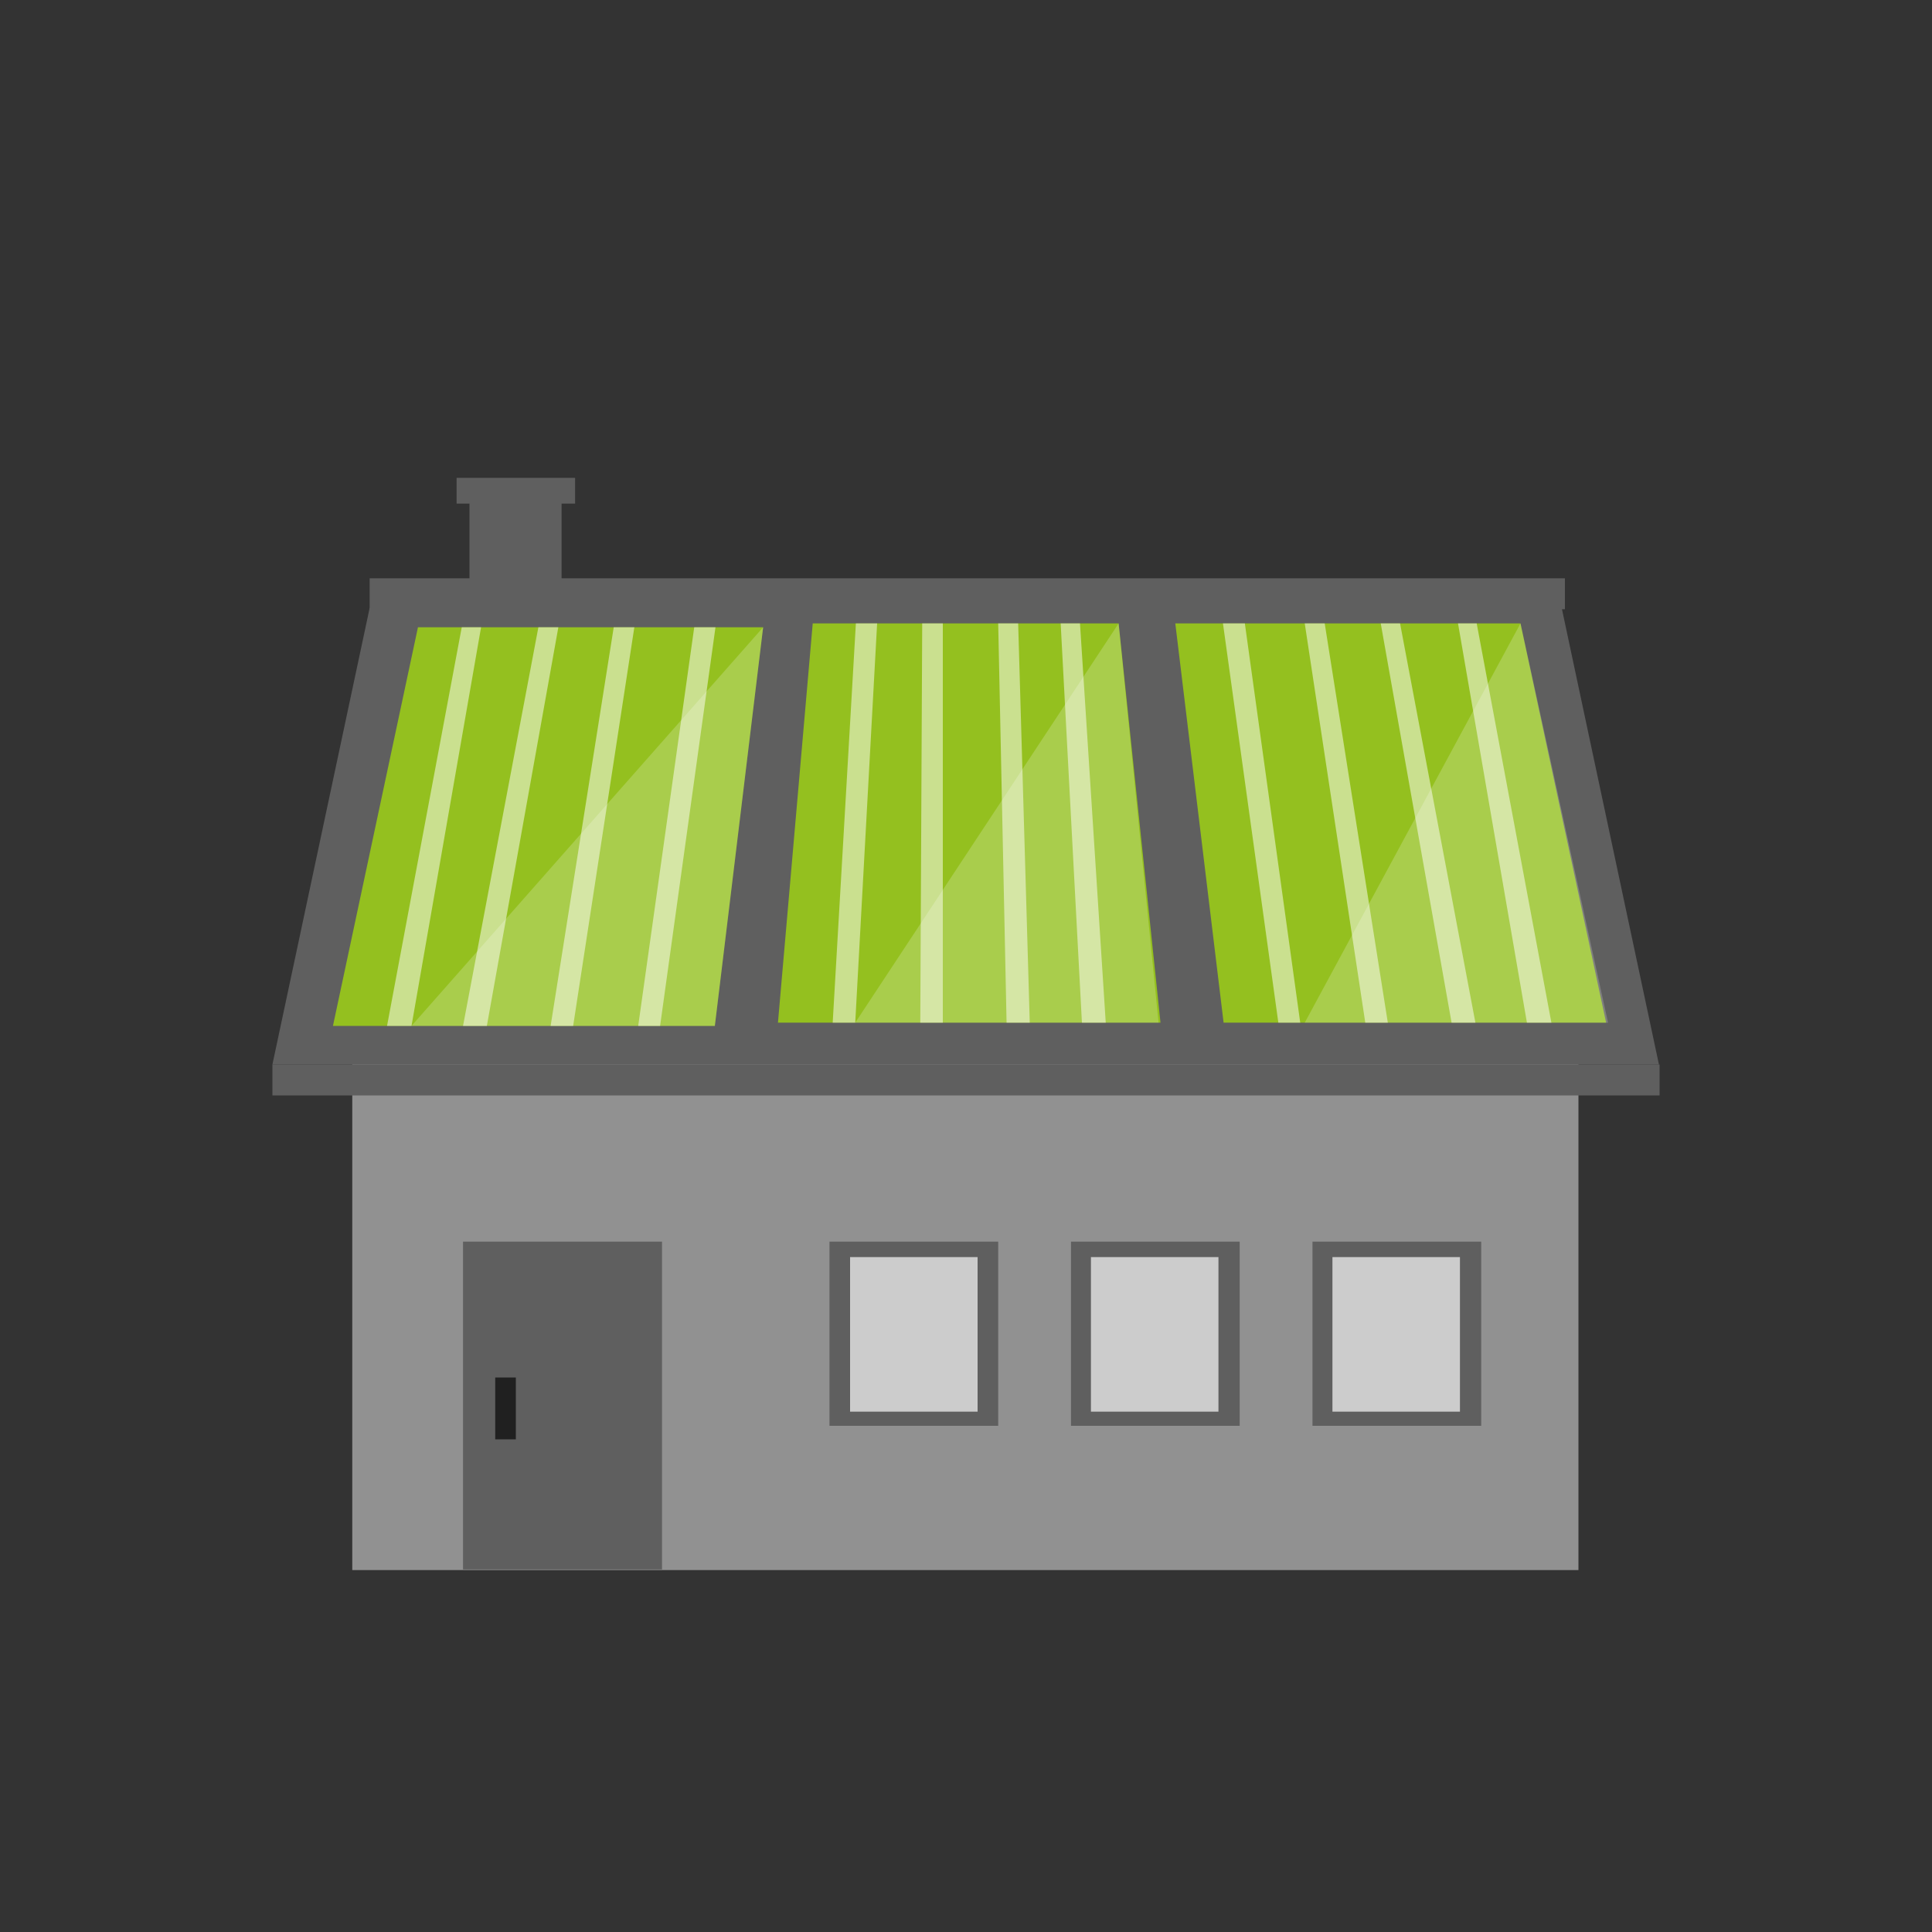 <?xml version="1.0" encoding="utf-8"?>
<!-- Generator: Adobe Illustrator 27.8.0, SVG Export Plug-In . SVG Version: 6.00 Build 0)  -->
<svg version="1.1" id="Ebene_1" xmlns="http://www.w3.org/2000/svg" xmlns:xlink="http://www.w3.org/1999/xlink" x="0px" y="0px"
	 viewBox="0 0 300 300" style="enable-background:new 0 0 300 300;" xml:space="preserve">
<rect x="0" y="0" width="300" height="300" fill="#333333" stroke="none"/>
<style type="text/css">
	.st0{fill:#919191;}
	.st1{fill:#5F5F5F;}
	.st2{fill:#CCCCCC;}
	.st3{fill:#202020;}
	.st4{fill:#94C01F;}
	.st5{opacity:0.5;fill:#FFFFFF;enable-background:new    ;}
	.st6{opacity:0.2;fill:#FFFFFF;enable-background:new    ;}
	.st7{clip-path:url(#SVGID_00000041982149445651276800000006954074254235478666_);fill:#D7EEF4;}
	.st8{clip-path:url(#SVGID_00000139284826801048607310000007464266454908444551_);fill:#5F5F5F;}
	.st9{clip-path:url(#SVGID_00000106108091683761806320000010748949394628402054_);fill:#919191;}
	.st10{clip-path:url(#SVGID_00000055685077111679082230000011993118585269833364_);fill:#5F5F5F;}
	.st11{clip-path:url(#SVGID_00000055705574500603986020000009691320640690516911_);fill:#919191;}
	.st12{clip-path:url(#SVGID_00000155846776366253301190000004358717832095852706_);fill:#5F5F5F;}
	.st13{clip-path:url(#SVGID_00000127765124619538410190000001670506853077824165_);fill:#919191;}
	.st14{clip-path:url(#SVGID_00000129185838929171490310000010940474022524418710_);fill:#5F5F5F;}
	.st15{clip-path:url(#SVGID_00000086689550863898984120000006025316950144602001_);fill:#5F5F5F;}
	.st16{clip-path:url(#SVGID_00000009557854575275531880000013368643407774914972_);fill:#919191;}
	.st17{clip-path:url(#SVGID_00000150821517009735756800000003027490172181814206_);fill:#5F5F5F;}
	.st18{clip-path:url(#SVGID_00000078028638414353243160000017262676549422632847_);fill:#919191;}
	.st19{clip-path:url(#SVGID_00000182525445550131519540000007779072663584015750_);fill:#919191;}
	.st20{clip-path:url(#SVGID_00000079458514595283726200000003778992011063292071_);fill:#919191;}
	.st21{clip-path:url(#SVGID_00000115498915730651179130000010074765264346838677_);fill:#919191;}
	.st22{clip-path:url(#SVGID_00000180349235588437132100000007585289803328189848_);fill:#919191;}
	.st23{clip-path:url(#SVGID_00000039835058463858058810000002785892263613149067_);fill:#919191;}
	.st24{clip-path:url(#SVGID_00000069360417043920656820000012680890493678244795_);fill:#919191;}
	.st25{clip-path:url(#SVGID_00000083091289331603582250000015610500268655717542_);fill:#187E91;}
	.st26{clip-path:url(#SVGID_00000114772381584641576270000006385987440288562862_);fill:#187E91;}
	.st27{clip-path:url(#SVGID_00000088113208762260184020000000644767777166781869_);fill:#187E91;}
	.st28{clip-path:url(#SVGID_00000062910053525921267920000001750721775669177772_);fill:#94C01F;}
	.st29{clip-path:url(#SVGID_00000062900613511994501870000006735322871656074415_);}
	.st30{opacity:0.5;clip-path:url(#SVGID_00000103978891722317647050000007070234775877295283_);enable-background:new    ;}
	.st31{clip-path:url(#SVGID_00000054257807699167181420000002497156276110550916_);fill:#FFFFFF;}
	.st32{opacity:0.5;clip-path:url(#SVGID_00000042724021121348696610000005052512975020484275_);enable-background:new    ;}
	.st33{clip-path:url(#SVGID_00000160185386930512298620000016501890122594607253_);fill:#FFFFFF;}
	.st34{opacity:0.5;clip-path:url(#SVGID_00000093177859871671288670000017364678134484991897_);enable-background:new    ;}
	.st35{clip-path:url(#SVGID_00000067920991180783207970000016539659074618564517_);fill:#FFFFFF;}
	.st36{opacity:0.5;clip-path:url(#SVGID_00000005989719945344162940000011469700080217533079_);enable-background:new    ;}
	.st37{clip-path:url(#SVGID_00000052079342917383076250000015294489912059299980_);fill:#FFFFFF;}
	.st38{clip-path:url(#SVGID_00000065067419005856757450000017273771988547479988_);fill:#94C01F;}
	.st39{clip-path:url(#SVGID_00000019646761725788150450000002593091944756335535_);}
	.st40{opacity:0.5;clip-path:url(#SVGID_00000119819507067699931170000000173310254141954746_);enable-background:new    ;}
	.st41{clip-path:url(#SVGID_00000003812061595684058320000005462848282883838865_);fill:#FFFFFF;}
	.st42{opacity:0.5;clip-path:url(#SVGID_00000085223075772181484570000004004991576735893635_);enable-background:new    ;}
	.st43{clip-path:url(#SVGID_00000092423836145979205030000014864244787175554178_);fill:#FFFFFF;}
	.st44{opacity:0.5;clip-path:url(#SVGID_00000180351740118542142550000016032052949812576137_);enable-background:new    ;}
	.st45{clip-path:url(#SVGID_00000163056767427881550470000006019638089044681138_);fill:#FFFFFF;}
	.st46{opacity:0.5;clip-path:url(#SVGID_00000129164691920822431120000014055398705575408797_);enable-background:new    ;}
	.st47{clip-path:url(#SVGID_00000157274583023296248480000007678010240374641799_);fill:#FFFFFF;}
	.st48{opacity:0.2;clip-path:url(#SVGID_00000091696983239552908940000008752746916817542576_);enable-background:new    ;}
	.st49{clip-path:url(#SVGID_00000155145289109440833090000010030109750462556341_);fill:#FFFFFF;}
	.st50{clip-path:url(#SVGID_00000047754761120065246390000000317584312636677040_);fill:#187E91;}
	.st51{clip-path:url(#SVGID_00000099658882115996447250000009473327286817421464_);fill:#187E91;}
	.st52{clip-path:url(#SVGID_00000094590067429739963250000007975733117473334657_);fill:#94C01F;}
	.st53{clip-path:url(#SVGID_00000134965702871118764270000004203866075134631353_);}
	.st54{opacity:0.5;clip-path:url(#SVGID_00000147937450616418000450000015904652045613291393_);enable-background:new    ;}
	.st55{clip-path:url(#SVGID_00000129200644490384025380000002573335629486692250_);fill:#FFFFFF;}
	.st56{opacity:0.5;clip-path:url(#SVGID_00000029027036603477168920000015886785348164262821_);enable-background:new    ;}
	.st57{clip-path:url(#SVGID_00000057130477743140658860000010686991785879268497_);fill:#FFFFFF;}
	.st58{opacity:0.5;clip-path:url(#SVGID_00000017475215161943926690000000030351969499743413_);enable-background:new    ;}
	.st59{clip-path:url(#SVGID_00000041273384262382183490000014340755370732805248_);fill:#FFFFFF;}
	.st60{opacity:0.5;clip-path:url(#SVGID_00000042701594241080661630000010335090581766162363_);enable-background:new    ;}
	.st61{clip-path:url(#SVGID_00000125588416749224547410000013947648133139799436_);fill:#FFFFFF;}
	.st62{clip-path:url(#SVGID_00000176043479494344906660000010064639597013312909_);fill:#94C01F;}
	.st63{clip-path:url(#SVGID_00000158714672720824594400000016708563947546965376_);}
	.st64{opacity:0.5;clip-path:url(#SVGID_00000183223671113438352680000010881216021473278397_);enable-background:new    ;}
	.st65{clip-path:url(#SVGID_00000044163816894366624160000013476337740676747666_);fill:#FFFFFF;}
	.st66{opacity:0.5;clip-path:url(#SVGID_00000037656751442396678810000013090836233289531826_);enable-background:new    ;}
	.st67{clip-path:url(#SVGID_00000049221495232724870630000010816171555810645437_);fill:#FFFFFF;}
	.st68{opacity:0.5;clip-path:url(#SVGID_00000150075853687241840180000015834320783020126374_);enable-background:new    ;}
	.st69{clip-path:url(#SVGID_00000080888297441837601980000006886094519685904060_);fill:#FFFFFF;}
	.st70{opacity:0.5;clip-path:url(#SVGID_00000045585437753576033200000018130278407339306417_);enable-background:new    ;}
	.st71{clip-path:url(#SVGID_00000150806574744634159290000012330566297758048935_);fill:#FFFFFF;}
	.st72{opacity:0.2;clip-path:url(#SVGID_00000067950036109476850410000012901042683601360538_);enable-background:new    ;}
	.st73{clip-path:url(#SVGID_00000067918167242640436440000016672779702089043074_);fill:#FFFFFF;}
	.st74{clip-path:url(#SVGID_00000036230502081612273190000017058882315190248868_);fill:#D7EEF4;}
	.st75{clip-path:url(#SVGID_00000034082286379019436490000002975917558932435851_);fill:#5F5F5F;}
	.st76{clip-path:url(#SVGID_00000137090538430228219010000014366007918461748415_);fill:#919191;}
	.st77{clip-path:url(#SVGID_00000087371755290969449640000017840368039065319052_);fill:#5F5F5F;}
	.st78{clip-path:url(#SVGID_00000042726037641267116530000015438181807120695176_);fill:#919191;}
	.st79{clip-path:url(#SVGID_00000073703116024478865700000002064611260616347285_);fill:#5F5F5F;}
	.st80{clip-path:url(#SVGID_00000121274166829972571170000002647109886148445084_);fill:#919191;}
	.st81{clip-path:url(#SVGID_00000173877453055822142850000001971439786583628987_);fill:#5F5F5F;}
	.st82{clip-path:url(#SVGID_00000106107253880418505040000014910964399030729609_);fill:#5F5F5F;}
	.st83{clip-path:url(#SVGID_00000072278629639941045090000001275183788038018952_);fill:#919191;}
	.st84{clip-path:url(#SVGID_00000181053836914282954090000016566069612533382554_);fill:#5F5F5F;}
	.st85{clip-path:url(#SVGID_00000050659558556207873760000017788824243957973671_);fill:#919191;}
	.st86{clip-path:url(#SVGID_00000163754325896129969730000013043647798944125626_);fill:#919191;}
	.st87{clip-path:url(#SVGID_00000057832765527692619480000007215281237511229829_);fill:#919191;}
	.st88{clip-path:url(#SVGID_00000159447801742468726730000017831240077490456727_);fill:#919191;}
	.st89{clip-path:url(#SVGID_00000062900874996571293580000010408361192194360759_);fill:#919191;}
	.st90{clip-path:url(#SVGID_00000060717249518586924340000007879380973247691149_);fill:#919191;}
	.st91{clip-path:url(#SVGID_00000036235190147271112940000010738446037776137638_);fill:#919191;}
	.st92{clip-path:url(#SVGID_00000022547857230085152660000000647440787407698878_);fill:#187E91;}
	.st93{clip-path:url(#SVGID_00000150792130832156333450000011714645750695291315_);fill:#187E91;}
	.st94{clip-path:url(#SVGID_00000077302585625938144020000001685005439715198640_);fill:#187E91;}
	.st95{clip-path:url(#SVGID_00000124132146485553753770000009212058973289040770_);fill:#94C01F;}
	.st96{clip-path:url(#SVGID_00000182495083461061186070000000477935687274659214_);}
	.st97{opacity:0.5;clip-path:url(#SVGID_00000151507183594790020300000000589992132829406645_);enable-background:new    ;}
	.st98{clip-path:url(#SVGID_00000063605858543568932930000012101774562727736714_);fill:#FFFFFF;}
	.st99{opacity:0.5;clip-path:url(#SVGID_00000069366856413906900890000007607443122377650354_);enable-background:new    ;}
	.st100{clip-path:url(#SVGID_00000025421113243285009400000014889892172219140777_);fill:#FFFFFF;}
	.st101{opacity:0.5;clip-path:url(#SVGID_00000135683261372786367040000013974351346586082971_);enable-background:new    ;}
	.st102{clip-path:url(#SVGID_00000056399648736416978490000012486277447194791070_);fill:#FFFFFF;}
	.st103{opacity:0.5;clip-path:url(#SVGID_00000170237807234911742470000000973703533469209010_);enable-background:new    ;}
	.st104{clip-path:url(#SVGID_00000126289638263816553170000016084246805272447153_);fill:#FFFFFF;}
	.st105{clip-path:url(#SVGID_00000073707387585913195450000017073662766105000361_);fill:#94C01F;}
	.st106{clip-path:url(#SVGID_00000076597940361961284730000004369146391822221492_);}
	.st107{opacity:0.5;clip-path:url(#SVGID_00000181072076741176160250000010916740864878105512_);enable-background:new    ;}
	.st108{clip-path:url(#SVGID_00000178901345080901010510000003531646600357589376_);fill:#FFFFFF;}
	.st109{opacity:0.5;clip-path:url(#SVGID_00000174597937619628883090000009608186221968045721_);enable-background:new    ;}
	.st110{clip-path:url(#SVGID_00000005243568533205054870000005035331210425073083_);fill:#FFFFFF;}
	.st111{opacity:0.5;clip-path:url(#SVGID_00000134942731580441029210000005698445293494042783_);enable-background:new    ;}
	.st112{clip-path:url(#SVGID_00000133502377820821298550000013944186075894156983_);fill:#FFFFFF;}
	.st113{opacity:0.5;clip-path:url(#SVGID_00000083789174801544353210000005868999158988454299_);enable-background:new    ;}
	.st114{clip-path:url(#SVGID_00000029040958020626823160000003931710313323575966_);fill:#FFFFFF;}
	.st115{opacity:0.2;clip-path:url(#SVGID_00000021821748061751384030000001173445318878662290_);enable-background:new    ;}
	.st116{clip-path:url(#SVGID_00000021117022934462760780000008806676988296382626_);fill:#FFFFFF;}
	.st117{clip-path:url(#SVGID_00000102536119017297122390000005163601020413566647_);fill:#187E91;}
	.st118{clip-path:url(#SVGID_00000101816621349310892340000007435125272093093789_);fill:#187E91;}
	.st119{clip-path:url(#SVGID_00000173866347195191034780000009193377210120989119_);fill:#94C01F;}
	.st120{clip-path:url(#SVGID_00000161606993967659265060000011663890150614546329_);}
	.st121{opacity:0.5;clip-path:url(#SVGID_00000153671818248992282250000010319527496211258299_);enable-background:new    ;}
	.st122{clip-path:url(#SVGID_00000169535815103904937290000003722151391953012616_);fill:#FFFFFF;}
	.st123{opacity:0.5;clip-path:url(#SVGID_00000109003408598533055200000016215052884701879707_);enable-background:new    ;}
	.st124{clip-path:url(#SVGID_00000058558388115948879620000016947883658163979141_);fill:#FFFFFF;}
	.st125{opacity:0.5;clip-path:url(#SVGID_00000069364241947106182390000009726380224086174097_);enable-background:new    ;}
	.st126{clip-path:url(#SVGID_00000016062075798895331140000001017896509462284718_);fill:#FFFFFF;}
	.st127{opacity:0.5;clip-path:url(#SVGID_00000134238650596088895310000014809323673700407939_);enable-background:new    ;}
	.st128{clip-path:url(#SVGID_00000004538235794125791830000006971908614839887001_);fill:#FFFFFF;}
	.st129{clip-path:url(#SVGID_00000027590510342232404260000002643048737582183312_);fill:#94C01F;}
	.st130{clip-path:url(#SVGID_00000021823162568319692100000015780151353235175087_);}
	.st131{opacity:0.5;clip-path:url(#SVGID_00000074416746309106615010000014760278547430665378_);enable-background:new    ;}
	.st132{clip-path:url(#SVGID_00000155109665113126415470000016263890737055008651_);fill:#FFFFFF;}
	.st133{opacity:0.5;clip-path:url(#SVGID_00000044888957457834272840000018272817914923109272_);enable-background:new    ;}
	.st134{clip-path:url(#SVGID_00000145036824227360334830000015425000925618908064_);fill:#FFFFFF;}
	.st135{opacity:0.5;clip-path:url(#SVGID_00000156563822867166936540000008289226531265914789_);enable-background:new    ;}
	.st136{clip-path:url(#SVGID_00000073701887856051228210000006602226749489416328_);fill:#FFFFFF;}
	.st137{opacity:0.5;clip-path:url(#SVGID_00000055670590414230485970000011589787919869595523_);enable-background:new    ;}
	.st138{clip-path:url(#SVGID_00000030484569647049326790000001974517878694723242_);fill:#FFFFFF;}
	.st139{opacity:0.2;clip-path:url(#SVGID_00000103961526703498235880000010673381934909636031_);enable-background:new    ;}
	.st140{clip-path:url(#SVGID_00000017515885037627514050000012882312110893956286_);fill:#FFFFFF;}
</style>
<g>
	<rect x="54.7" y="157.5" class="st0" width="190.4" height="86.3"/>
	<polygon class="st1" points="257.6,165.3 42.3,165.3 57.4,94.4 242.5,94.4 	"/>
	<g>
		<rect x="71.9" y="192.8" class="st1" width="30.9" height="50.9"/>
	</g>
	<g>
		<rect x="128.8" y="192.8" class="st1" width="26.2" height="28.6"/>
		<rect x="132" y="195.2" class="st2" width="19.8" height="24"/>
	</g>
	<g>
		<rect x="203.8" y="192.8" class="st1" width="26.2" height="28.6"/>
		<rect x="206.9" y="195.2" class="st2" width="19.8" height="24"/>
	</g>
	<g>
		<rect x="166.3" y="192.8" class="st1" width="26.2" height="28.6"/>
		<rect x="169.4" y="195.2" class="st2" width="19.8" height="24"/>
	</g>
	<rect x="42.3" y="165.3" class="st1" width="215.4" height="4.8"/>
	<rect x="57.4" y="89.8" class="st1" width="185.6" height="4.8"/>
	<rect x="72.9" y="75.6" class="st1" width="14.3" height="20.3"/>
	<rect x="70.9" y="74.2" class="st1" width="18.4" height="4"/>
	<rect x="76.9" y="213.9" class="st3" width="3.2" height="9.6"/>
	<g>
		<g>
			<polygon class="st4" points="111,159.3 51.7,159.3 64.9,97.4 118.5,97.4 			"/>
			<polygon class="st5" points="63.9,159.3 60.1,159.3 71.7,97.4 74.7,97.4 			"/>
			<polygon class="st5" points="75.6,159.3 71.9,159.3 83.6,97.4 86.7,97.4 			"/>
			<polygon class="st5" points="89,159.3 85.5,159.3 95.3,97.4 98.5,97.4 			"/>
			<polygon class="st5" points="102.5,159.3 99.1,159.3 107.8,97.4 111.1,97.4 			"/>
		</g>
		<polygon class="st6" points="63.9,159.3 118.5,97.4 111,159.3 		"/>
	</g>
	<g>
		<g>
			<polygon class="st4" points="182.5,96.8 236.1,96.8 249.4,158.8 190,158.8 			"/>
			<polygon class="st5" points="226.4,96.8 229.3,96.8 240.9,158.8 237.1,158.8 			"/>
			<polygon class="st5" points="214.4,96.8 217.4,96.8 229.1,158.8 225.4,158.8 			"/>
			<polygon class="st5" points="202.6,96.8 205.7,96.8 215.5,158.8 212,158.8 			"/>
			<polygon class="st5" points="189.9,96.8 193.3,96.8 201.9,158.8 198.5,158.8 			"/>
		</g>
		<polygon class="st6" points="202.6,158.8 236.1,96.8 249.7,158.8 		"/>
	</g>
	<g>
		<g>
			<polygon class="st4" points="126.2,96.8 173.7,96.8 180.2,158.8 120.8,158.8 			"/>
			<polygon class="st5" points="164.7,96.8 167.7,96.8 171.7,158.8 168,158.8 			"/>
			<polygon class="st5" points="155,96.8 158.1,96.8 159.9,158.8 156.3,158.8 			"/>
			<polygon class="st5" points="143.2,96.8 146.4,96.8 146.4,158.8 142.9,158.8 			"/>
			<polygon class="st5" points="132.9,96.8 136.2,96.8 132.8,158.8 129.3,158.8 			"/>
		</g>
		<polygon class="st6" points="132.8,158.8 173.7,96.8 179.9,158.8 		"/>
	</g>
</g>
<g>
	<g>
		<g>
			<g>
				<defs>
					<rect id="SVGID_1_" y="834.2" width="293.6" height="245.1"/>
				</defs>
				<clipPath id="SVGID_00000170958420287516195580000001104878110135855250_">
					<use xlink:href="#SVGID_1_"  style="overflow:visible;"/>
				</clipPath>
				
					<rect x="10.6" y="861.8" style="clip-path:url(#SVGID_00000170958420287516195580000001104878110135855250_);fill:#D7EEF4;" width="273.5" height="217.4"/>
			</g>
		</g>
	</g>
	<g>
		<g>
			<g>
				<defs>
					<rect id="SVGID_00000091701620645089616310000005549019735710335129_" y="834.2" width="293.6" height="245.1"/>
				</defs>
				<clipPath id="SVGID_00000053523964215787491190000011598884501213040815_">
					<use xlink:href="#SVGID_00000091701620645089616310000005549019735710335129_"  style="overflow:visible;"/>
				</clipPath>
				
					<rect x="42.5" y="887" style="clip-path:url(#SVGID_00000053523964215787491190000011598884501213040815_);fill:#5F5F5F;" width="37.6" height="55.5"/>
			</g>
		</g>
	</g>
	<g>
		<g>
			<g>
				<defs>
					<rect id="SVGID_00000165953309594253267050000007860609593416101294_" y="834.2" width="293.6" height="245.1"/>
				</defs>
				<clipPath id="SVGID_00000147191216735010816400000003913111503618699139_">
					<use xlink:href="#SVGID_00000165953309594253267050000007860609593416101294_"  style="overflow:visible;"/>
				</clipPath>
				
					<rect x="47.1" y="890.5" style="clip-path:url(#SVGID_00000147191216735010816400000003913111503618699139_);fill:#919191;" width="28.4" height="48.8"/>
			</g>
		</g>
	</g>
	<g>
		<g>
			<g>
				<defs>
					<rect id="SVGID_00000005230685244688275440000002547931620079733389_" y="834.2" width="293.6" height="245.1"/>
				</defs>
				<clipPath id="SVGID_00000016036748105775570750000014942998793836905862_">
					<use xlink:href="#SVGID_00000005230685244688275440000002547931620079733389_"  style="overflow:visible;"/>
				</clipPath>
				
					<rect x="128.6" y="887" style="clip-path:url(#SVGID_00000016036748105775570750000014942998793836905862_);fill:#5F5F5F;" width="37.6" height="55.5"/>
			</g>
		</g>
	</g>
	<g>
		<g>
			<g>
				<defs>
					<rect id="SVGID_00000064347052158558460310000006481460462696812162_" y="834.2" width="293.6" height="245.1"/>
				</defs>
				<clipPath id="SVGID_00000004521366380050726760000007357060244325131426_">
					<use xlink:href="#SVGID_00000064347052158558460310000006481460462696812162_"  style="overflow:visible;"/>
				</clipPath>
				
					<rect x="133.2" y="890.5" style="clip-path:url(#SVGID_00000004521366380050726760000007357060244325131426_);fill:#919191;" width="28.4" height="48.8"/>
			</g>
		</g>
	</g>
	<g>
		<g>
			<g>
				<defs>
					<rect id="SVGID_00000041992549386553385090000012256812580263327655_" y="834.2" width="293.6" height="245.1"/>
				</defs>
				<clipPath id="SVGID_00000074442450436488264450000017240361625271463101_">
					<use xlink:href="#SVGID_00000041992549386553385090000012256812580263327655_"  style="overflow:visible;"/>
				</clipPath>
				
					<rect x="214.8" y="887" style="clip-path:url(#SVGID_00000074442450436488264450000017240361625271463101_);fill:#5F5F5F;" width="37.6" height="55.5"/>
			</g>
		</g>
	</g>
	<g>
		<g>
			<g>
				<defs>
					<rect id="SVGID_00000174570956730570325030000017745968505357988249_" y="834.2" width="293.6" height="245.1"/>
				</defs>
				<clipPath id="SVGID_00000101807354638004245800000015730729409870805429_">
					<use xlink:href="#SVGID_00000174570956730570325030000017745968505357988249_"  style="overflow:visible;"/>
				</clipPath>
				
					<rect x="219.2" y="890.5" style="clip-path:url(#SVGID_00000101807354638004245800000015730729409870805429_);fill:#919191;" width="28.4" height="48.8"/>
			</g>
		</g>
	</g>
	<g>
		<g>
			<g>
				<defs>
					<rect id="SVGID_00000097486530382699811460000005554773688662824321_" y="834.2" width="293.6" height="245.1"/>
				</defs>
				<clipPath id="SVGID_00000149354856655467986270000001083457784181475250_">
					<use xlink:href="#SVGID_00000097486530382699811460000005554773688662824321_"  style="overflow:visible;"/>
				</clipPath>
				
					<rect x="35.3" y="1006" style="clip-path:url(#SVGID_00000149354856655467986270000001083457784181475250_);fill:#5F5F5F;" width="44.4" height="73.1"/>
			</g>
		</g>
	</g>
	<g>
		<g>
			<g>
				<defs>
					<rect id="SVGID_00000027597581241770226720000011714245976122920074_" y="834.2" width="293.6" height="245.1"/>
				</defs>
				<clipPath id="SVGID_00000052798529039139370190000000937598376009015983_">
					<use xlink:href="#SVGID_00000027597581241770226720000011714245976122920074_"  style="overflow:visible;"/>
				</clipPath>
				
					<rect x="128.6" y="1006" style="clip-path:url(#SVGID_00000052798529039139370190000000937598376009015983_);fill:#5F5F5F;" width="37.6" height="72.7"/>
			</g>
		</g>
	</g>
	<g>
		<g>
			<g>
				<defs>
					<rect id="SVGID_00000018228148604277950840000016026677185939196050_" y="834.2" width="293.6" height="245.1"/>
				</defs>
				<clipPath id="SVGID_00000107572010978644728010000012568923302798895537_">
					<use xlink:href="#SVGID_00000018228148604277950840000016026677185939196050_"  style="overflow:visible;"/>
				</clipPath>
				
					<rect x="133.2" y="1009.5" style="clip-path:url(#SVGID_00000107572010978644728010000012568923302798895537_);fill:#919191;" width="28.4" height="66.1"/>
			</g>
		</g>
	</g>
	<g>
		<g>
			<g>
				<defs>
					<rect id="SVGID_00000086684544959209061160000001138949166478190760_" y="834.2" width="293.6" height="245.1"/>
				</defs>
				<clipPath id="SVGID_00000155136887882753971010000011066865903319326359_">
					<use xlink:href="#SVGID_00000086684544959209061160000001138949166478190760_"  style="overflow:visible;"/>
				</clipPath>
				
					<rect x="214.8" y="1006" style="clip-path:url(#SVGID_00000155136887882753971010000011066865903319326359_);fill:#5F5F5F;" width="37.6" height="72.7"/>
			</g>
		</g>
	</g>
	<g>
		<g>
			<g>
				<defs>
					<rect id="SVGID_00000066474171505776721430000004555155919160547239_" y="834.2" width="293.6" height="245.1"/>
				</defs>
				<clipPath id="SVGID_00000153676734122016859320000016198801525797348227_">
					<use xlink:href="#SVGID_00000066474171505776721430000004555155919160547239_"  style="overflow:visible;"/>
				</clipPath>
				
					<rect x="219.2" y="1009.5" style="clip-path:url(#SVGID_00000153676734122016859320000016198801525797348227_);fill:#919191;" width="28.4" height="66.1"/>
			</g>
		</g>
	</g>
	<g>
		<g>
			<g>
				<defs>
					<rect id="SVGID_00000013192268010781602780000002173334237168844733_" y="834.2" width="293.6" height="245.1"/>
				</defs>
				<clipPath id="SVGID_00000106123809180021306520000015217391018538775459_">
					<use xlink:href="#SVGID_00000013192268010781602780000002173334237168844733_"  style="overflow:visible;"/>
				</clipPath>
				
					<rect y="863" style="clip-path:url(#SVGID_00000106123809180021306520000015217391018538775459_);fill:#919191;" width="293.6" height="6.9"/>
			</g>
		</g>
	</g>
	<g>
		<g>
			<g>
				<defs>
					<rect id="SVGID_00000116204519754691942820000016410800343630304168_" y="834.2" width="293.6" height="245.1"/>
				</defs>
				<clipPath id="SVGID_00000049215109303944532930000014734190921268350372_">
					<use xlink:href="#SVGID_00000116204519754691942820000016410800343630304168_"  style="overflow:visible;"/>
				</clipPath>
				
					<rect x="14.5" y="856.5" style="clip-path:url(#SVGID_00000049215109303944532930000014734190921268350372_);fill:#919191;" width="266.6" height="6.9"/>
			</g>
		</g>
	</g>
	<g>
		<g>
			<g>
				<defs>
					<rect id="SVGID_00000182501596441708546760000009102670778651692975_" y="834.2" width="293.6" height="245.1"/>
				</defs>
				<clipPath id="SVGID_00000063593246695959648150000012115591996502944411_">
					<use xlink:href="#SVGID_00000182501596441708546760000009102670778651692975_"  style="overflow:visible;"/>
				</clipPath>
				
					<rect x="36.8" y="836.2" style="clip-path:url(#SVGID_00000063593246695959648150000012115591996502944411_);fill:#919191;" width="20.5" height="29.2"/>
			</g>
		</g>
	</g>
	<g>
		<g>
			<g>
				<defs>
					<rect id="SVGID_00000044141981499738983310000007855289417865077418_" y="834.2" width="293.6" height="245.1"/>
				</defs>
				<clipPath id="SVGID_00000041976784118785747300000012342192664739899046_">
					<use xlink:href="#SVGID_00000044141981499738983310000007855289417865077418_"  style="overflow:visible;"/>
				</clipPath>
				
					<rect x="33.9" y="834.2" style="clip-path:url(#SVGID_00000041976784118785747300000012342192664739899046_);fill:#919191;" width="26.4" height="5.7"/>
			</g>
		</g>
	</g>
	<g>
		<g>
			<g>
				<defs>
					<rect id="SVGID_00000162341805468803560710000001779240420341545399_" y="834.2" width="293.6" height="245.1"/>
				</defs>
				<clipPath id="SVGID_00000062166551000364195140000011083190446265692571_">
					<use xlink:href="#SVGID_00000162341805468803560710000001779240420341545399_"  style="overflow:visible;"/>
				</clipPath>
				
					<rect x="42.5" y="1036.2" style="clip-path:url(#SVGID_00000062166551000364195140000011083190446265692571_);fill:#919191;" width="4.6" height="13.8"/>
			</g>
		</g>
	</g>
	<g>
		<g>
			<g>
				<defs>
					<rect id="SVGID_00000010280732566458617800000013392449322831994788_" y="834.2" width="293.6" height="245.1"/>
				</defs>
				<clipPath id="SVGID_00000176753814395008813720000007275762854252640908_">
					<use xlink:href="#SVGID_00000010280732566458617800000013392449322831994788_"  style="overflow:visible;"/>
				</clipPath>
				
					<rect x="117.7" y="940.5" style="clip-path:url(#SVGID_00000176753814395008813720000007275762854252640908_);fill:#919191;" width="152.1" height="52.4"/>
			</g>
		</g>
	</g>
	<g>
		<g>
			<g>
				<defs>
					<rect id="SVGID_00000011749786073827671500000008448325999148793016_" y="834.2" width="293.6" height="245.1"/>
				</defs>
				<clipPath id="SVGID_00000116199460835139734720000016405025983651016377_">
					<use xlink:href="#SVGID_00000011749786073827671500000008448325999148793016_"  style="overflow:visible;"/>
				</clipPath>
				
					<rect x="117.7" y="939.3" style="clip-path:url(#SVGID_00000116199460835139734720000016405025983651016377_);fill:#187E91;" width="152.1" height="5.3"/>
			</g>
		</g>
	</g>
	<g>
		<g>
			<g>
				<defs>
					<rect id="SVGID_00000128470914106889317400000013167801744499659710_" y="834.2" width="293.6" height="245.1"/>
				</defs>
				<clipPath id="SVGID_00000047056855464715634410000004679256511739165846_">
					<use xlink:href="#SVGID_00000128470914106889317400000013167801744499659710_"  style="overflow:visible;"/>
				</clipPath>
				
					<rect x="131" y="939.5" style="clip-path:url(#SVGID_00000047056855464715634410000004679256511739165846_);fill:#187E91;" width="2" height="9.9"/>
			</g>
		</g>
	</g>
	<g>
		<g>
			<g>
				<defs>
					<rect id="SVGID_00000142865847486440433070000003986820259707868544_" y="834.2" width="293.6" height="245.1"/>
				</defs>
				<clipPath id="SVGID_00000000182343066399717680000012005935109511700914_">
					<use xlink:href="#SVGID_00000142865847486440433070000003986820259707868544_"  style="overflow:visible;"/>
				</clipPath>
				
					<rect x="181.2" y="940.8" style="clip-path:url(#SVGID_00000000182343066399717680000012005935109511700914_);fill:#187E91;" width="2" height="9.9"/>
			</g>
		</g>
	</g>
	<g>
		<g>
			<g>
				<defs>
					<rect id="SVGID_00000078041482071011980520000011251262480209446317_" y="834.2" width="293.6" height="245.1"/>
				</defs>
				<clipPath id="SVGID_00000124153124436048743810000010554377210666525596_">
					<use xlink:href="#SVGID_00000078041482071011980520000011251262480209446317_"  style="overflow:visible;"/>
				</clipPath>
				<polygon style="clip-path:url(#SVGID_00000124153124436048743810000010554377210666525596_);fill:#94C01F;" points="
					157.4,949.2 189.9,949.2 190.6,987 156.8,987 				"/>
			</g>
		</g>
	</g>
	<g>
		<g>
			<g>
				<defs>
					<rect id="SVGID_00000047774044043442090870000009951277084379137692_" y="834.2" width="293.6" height="245.1"/>
				</defs>
				<clipPath id="SVGID_00000010282865493765757140000008810646646539449752_">
					<use xlink:href="#SVGID_00000047774044043442090870000009951277084379137692_"  style="overflow:visible;"/>
				</clipPath>
				<g style="clip-path:url(#SVGID_00000010282865493765757140000008810646646539449752_);">
					<g>
						<g>
							<g>
								<defs>
									<rect id="SVGID_00000127751318134559986100000010499637606857811128_" y="834.2" width="293.6" height="245.1"/>
								</defs>
								<clipPath id="SVGID_00000018213107342872071310000007526661167501126026_">
									<use xlink:href="#SVGID_00000127751318134559986100000010499637606857811128_"  style="overflow:visible;"/>
								</clipPath>
								
									<g style="opacity:0.5;clip-path:url(#SVGID_00000018213107342872071310000007526661167501126026_);enable-background:new    ;">
									<g>
										<g>
											<g>
												<g>
													<defs>
														
															<rect id="SVGID_00000029741873481148360320000000367954492115977912_" x="184.5" y="949.2" width="2.4" height="37.9"/>
													</defs>
													<clipPath id="SVGID_00000145777942800939048020000017571054792609055143_">
														<use xlink:href="#SVGID_00000029741873481148360320000000367954492115977912_"  style="overflow:visible;"/>
													</clipPath>
													<polygon style="clip-path:url(#SVGID_00000145777942800939048020000017571054792609055143_);fill:#FFFFFF;" points="
														184.5,949.2 186.2,949.2 186.8,987 184.6,987 													"/>
												</g>
											</g>
										</g>
									</g>
								</g>
							</g>
						</g>
					</g>
					<g>
						<g>
							<g>
								<defs>
									<rect id="SVGID_00000160167012349739025240000000125939213759043254_" y="834.2" width="293.6" height="245.1"/>
								</defs>
								<clipPath id="SVGID_00000162329415638538619670000017520440589460581506_">
									<use xlink:href="#SVGID_00000160167012349739025240000000125939213759043254_"  style="overflow:visible;"/>
								</clipPath>
								
									<g style="opacity:0.5;clip-path:url(#SVGID_00000162329415638538619670000017520440589460581506_);enable-background:new    ;">
									<g>
										<g>
											<g>
												<g>
													<defs>
														<rect id="SVGID_00000091001539979677826420000004904497748224520375_" x="176.7" y="949.2" width="3" height="37.9"/>
													</defs>
													<clipPath id="SVGID_00000086675209247944043800000001604554911733089675_">
														<use xlink:href="#SVGID_00000091001539979677826420000004904497748224520375_"  style="overflow:visible;"/>
													</clipPath>
													<polygon style="clip-path:url(#SVGID_00000086675209247944043800000001604554911733089675_);fill:#FFFFFF;" points="
														176.7,949.2 178.5,949.2 179.7,987 177.5,987 													"/>
												</g>
											</g>
										</g>
									</g>
								</g>
							</g>
						</g>
					</g>
					<g>
						<g>
							<g>
								<defs>
									<rect id="SVGID_00000145052414416609208230000001495755355937505177_" y="834.2" width="293.6" height="245.1"/>
								</defs>
								<clipPath id="SVGID_00000125600306081097213350000015814582987465769660_">
									<use xlink:href="#SVGID_00000145052414416609208230000001495755355937505177_"  style="overflow:visible;"/>
								</clipPath>
								
									<g style="opacity:0.5;clip-path:url(#SVGID_00000125600306081097213350000015814582987465769660_);enable-background:new    ;">
									<g>
										<g>
											<g>
												<g>
													<defs>
														
															<rect id="SVGID_00000177452479124245100410000014034010393454715302_" x="167.9" y="949.2" width="3.6" height="37.9"/>
													</defs>
													<clipPath id="SVGID_00000181059268367207000830000015250678847509625244_">
														<use xlink:href="#SVGID_00000177452479124245100410000014034010393454715302_"  style="overflow:visible;"/>
													</clipPath>
													<polygon style="clip-path:url(#SVGID_00000181059268367207000830000015250678847509625244_);fill:#FFFFFF;" points="
														167.9,949.2 169.7,949.2 171.4,987 169.2,987 													"/>
												</g>
											</g>
										</g>
									</g>
								</g>
							</g>
						</g>
					</g>
					<g>
						<g>
							<g>
								<defs>
									<rect id="SVGID_00000147908811345042249120000010988155525049440389_" y="834.2" width="293.6" height="245.1"/>
								</defs>
								<clipPath id="SVGID_00000119814138018339891860000008958183015809752731_">
									<use xlink:href="#SVGID_00000147908811345042249120000010988155525049440389_"  style="overflow:visible;"/>
								</clipPath>
								
									<g style="opacity:0.5;clip-path:url(#SVGID_00000119814138018339891860000008958183015809752731_);enable-background:new    ;">
									<g>
										<g>
											<g>
												<g>
													<defs>
														
															<rect id="SVGID_00000098182511775841699730000015030074329477596066_" x="159.7" y="949.2" width="3.6" height="37.9"/>
													</defs>
													<clipPath id="SVGID_00000139973633382267609530000015624098886359780784_">
														<use xlink:href="#SVGID_00000098182511775841699730000015030074329477596066_"  style="overflow:visible;"/>
													</clipPath>
													<polygon style="clip-path:url(#SVGID_00000139973633382267609530000015624098886359780784_);fill:#FFFFFF;" points="
														159.7,949.2 161.8,949.2 163.3,987 161.2,987 													"/>
												</g>
											</g>
										</g>
									</g>
								</g>
							</g>
						</g>
					</g>
				</g>
			</g>
		</g>
	</g>
	<g>
		<g>
			<g>
				<defs>
					<rect id="SVGID_00000153677480968805090030000007155924626801766074_" y="834.2" width="293.6" height="245.1"/>
				</defs>
				<clipPath id="SVGID_00000070107988697546294370000002853018736517498510_">
					<use xlink:href="#SVGID_00000153677480968805090030000007155924626801766074_"  style="overflow:visible;"/>
				</clipPath>
				<polygon style="clip-path:url(#SVGID_00000070107988697546294370000002853018736517498510_);fill:#94C01F;" points="
					123.5,949.2 157.7,949.2 156.7,987 123,987 				"/>
			</g>
		</g>
	</g>
	<g>
		<g>
			<g>
				<defs>
					<rect id="SVGID_00000109709589893723822840000009357333282960472242_" y="834.2" width="293.6" height="245.1"/>
				</defs>
				<clipPath id="SVGID_00000178167467551964888130000003755401016622419073_">
					<use xlink:href="#SVGID_00000109709589893723822840000009357333282960472242_"  style="overflow:visible;"/>
				</clipPath>
				<g style="clip-path:url(#SVGID_00000178167467551964888130000003755401016622419073_);">
					<g>
						<g>
							<g>
								<defs>
									<rect id="SVGID_00000105414442141334853340000009283325720682891192_" y="834.2" width="293.6" height="245.1"/>
								</defs>
								<clipPath id="SVGID_00000159435814989045665190000006070264014006714044_">
									<use xlink:href="#SVGID_00000105414442141334853340000009283325720682891192_"  style="overflow:visible;"/>
								</clipPath>
								
									<g style="opacity:0.5;clip-path:url(#SVGID_00000159435814989045665190000006070264014006714044_);enable-background:new    ;">
									<g>
										<g>
											<g>
												<g>
													<defs>
														
															<rect id="SVGID_00000178169964818054482550000016441514659987443353_" x="152.3" y="949.2" width="2.4" height="37.9"/>
													</defs>
													<clipPath id="SVGID_00000061443108122533660480000011195546883774188961_">
														<use xlink:href="#SVGID_00000178169964818054482550000016441514659987443353_"  style="overflow:visible;"/>
													</clipPath>
													<polygon style="clip-path:url(#SVGID_00000061443108122533660480000011195546883774188961_);fill:#FFFFFF;" points="
														152.3,949.2 154,949.2 154.6,987 152.4,987 													"/>
												</g>
											</g>
										</g>
									</g>
								</g>
							</g>
						</g>
					</g>
					<g>
						<g>
							<g>
								<defs>
									<rect id="SVGID_00000093144824371114829500000005337279395936782216_" y="834.2" width="293.6" height="245.1"/>
								</defs>
								<clipPath id="SVGID_00000053529237545347236190000015507810822911687331_">
									<use xlink:href="#SVGID_00000093144824371114829500000005337279395936782216_"  style="overflow:visible;"/>
								</clipPath>
								
									<g style="opacity:0.5;clip-path:url(#SVGID_00000053529237545347236190000015507810822911687331_);enable-background:new    ;">
									<g>
										<g>
											<g>
												<g>
													<defs>
														
															<rect id="SVGID_00000067231284126112659300000004884932241028971649_" x="143.6" y="949.2" width="2.7" height="37.9"/>
													</defs>
													<clipPath id="SVGID_00000024716460715021104570000003099778945565425308_">
														<use xlink:href="#SVGID_00000067231284126112659300000004884932241028971649_"  style="overflow:visible;"/>
													</clipPath>
													<polygon style="clip-path:url(#SVGID_00000024716460715021104570000003099778945565425308_);fill:#FFFFFF;" points="
														144.5,949.2 146.3,949.2 145.8,987 143.6,987 													"/>
												</g>
											</g>
										</g>
									</g>
								</g>
							</g>
						</g>
					</g>
					<g>
						<g>
							<g>
								<defs>
									<rect id="SVGID_00000043420827220551704660000009864946836364275357_" y="834.2" width="293.6" height="245.1"/>
								</defs>
								<clipPath id="SVGID_00000113336120771671010770000002420828526300935593_">
									<use xlink:href="#SVGID_00000043420827220551704660000009864946836364275357_"  style="overflow:visible;"/>
								</clipPath>
								
									<g style="opacity:0.5;clip-path:url(#SVGID_00000113336120771671010770000002420828526300935593_);enable-background:new    ;">
									<g>
										<g>
											<g>
												<g>
													<defs>
														
															<rect id="SVGID_00000096774898740502562130000011833799493909292426_" x="135.3" y="949.2" width="2.2" height="37.9"/>
													</defs>
													<clipPath id="SVGID_00000142870640169506524940000004672059899331153305_">
														<use xlink:href="#SVGID_00000096774898740502562130000011833799493909292426_"  style="overflow:visible;"/>
													</clipPath>
													<polygon style="clip-path:url(#SVGID_00000142870640169506524940000004672059899331153305_);fill:#FFFFFF;" points="
														135.7,949.2 137.5,949.2 137.5,987 135.3,987 													"/>
												</g>
											</g>
										</g>
									</g>
								</g>
							</g>
						</g>
					</g>
					<g>
						<g>
							<g>
								<defs>
									<rect id="SVGID_00000052065050270345060180000006864292560710581139_" y="834.2" width="293.6" height="245.1"/>
								</defs>
								<clipPath id="SVGID_00000132065982006608239460000014454885680145975181_">
									<use xlink:href="#SVGID_00000052065050270345060180000006864292560710581139_"  style="overflow:visible;"/>
								</clipPath>
								
									<g style="opacity:0.5;clip-path:url(#SVGID_00000132065982006608239460000014454885680145975181_);enable-background:new    ;">
									<g>
										<g>
											<g>
												<g>
													<defs>
														
															<rect id="SVGID_00000043459325072329578790000013374486745653636498_" x="127.2" y="949.2" width="2.4" height="37.9"/>
													</defs>
													<clipPath id="SVGID_00000107574003560702700920000002954833373971012518_">
														<use xlink:href="#SVGID_00000043459325072329578790000013374486745653636498_"  style="overflow:visible;"/>
													</clipPath>
													<polygon style="clip-path:url(#SVGID_00000107574003560702700920000002954833373971012518_);fill:#FFFFFF;" points="
														127.5,949.2 129.6,949.2 129.2,987 127.2,987 													"/>
												</g>
											</g>
										</g>
									</g>
								</g>
							</g>
						</g>
					</g>
					<g>
						<g>
							<g>
								<defs>
									<rect id="SVGID_00000146478287944757861620000017035129798221190060_" y="834.2" width="293.6" height="245.1"/>
								</defs>
								<clipPath id="SVGID_00000105416372463939173380000005109164584022951611_">
									<use xlink:href="#SVGID_00000146478287944757861620000017035129798221190060_"  style="overflow:visible;"/>
								</clipPath>
								
									<g style="opacity:0.2;clip-path:url(#SVGID_00000105416372463939173380000005109164584022951611_);enable-background:new    ;">
									<g>
										<g>
											<g>
												<g>
													<defs>
														
															<rect id="SVGID_00000034065461462182546780000010506521315333510573_" x="129.2" y="949.2" width="61.3" height="37.9"/>
													</defs>
													<clipPath id="SVGID_00000102506670840307896330000004961941477505102498_">
														<use xlink:href="#SVGID_00000034065461462182546780000010506521315333510573_"  style="overflow:visible;"/>
													</clipPath>
													<polygon style="clip-path:url(#SVGID_00000102506670840307896330000004961941477505102498_);fill:#FFFFFF;" points="
														129.2,987 189.9,949.2 190.6,987 													"/>
												</g>
											</g>
										</g>
									</g>
								</g>
							</g>
						</g>
					</g>
				</g>
			</g>
		</g>
	</g>
	<g>
		<g>
			<g>
				<defs>
					<rect id="SVGID_00000094610060933155586140000015572114596452516267_" y="834.2" width="293.6" height="245.1"/>
				</defs>
				<clipPath id="SVGID_00000010993763488089885680000013172291303327382682_">
					<use xlink:href="#SVGID_00000094610060933155586140000015572114596452516267_"  style="overflow:visible;"/>
				</clipPath>
				
					<rect x="205.6" y="939.7" style="clip-path:url(#SVGID_00000010993763488089885680000013172291303327382682_);fill:#187E91;" width="2" height="9.9"/>
			</g>
		</g>
	</g>
	<g>
		<g>
			<g>
				<defs>
					<rect id="SVGID_00000072982425833708634580000012735958777088514696_" y="834.2" width="293.6" height="245.1"/>
				</defs>
				<clipPath id="SVGID_00000131332593268576535270000017053653557697981325_">
					<use xlink:href="#SVGID_00000072982425833708634580000012735958777088514696_"  style="overflow:visible;"/>
				</clipPath>
				
					<rect x="255.8" y="941" style="clip-path:url(#SVGID_00000131332593268576535270000017053653557697981325_);fill:#187E91;" width="2" height="9.9"/>
			</g>
		</g>
	</g>
	<g>
		<g>
			<g>
				<defs>
					<rect id="SVGID_00000085968602208602358010000000621749658179365260_" y="834.2" width="293.6" height="245.1"/>
				</defs>
				<clipPath id="SVGID_00000113325899182501628190000010641081125559312053_">
					<use xlink:href="#SVGID_00000085968602208602358010000000621749658179365260_"  style="overflow:visible;"/>
				</clipPath>
				<polygon style="clip-path:url(#SVGID_00000113325899182501628190000010641081125559312053_);fill:#94C01F;" points="232,949.5 
					264.5,949.5 265.2,987.2 231.5,987.2 				"/>
			</g>
		</g>
	</g>
	<g>
		<g>
			<g>
				<defs>
					<rect id="SVGID_00000054984766784342780280000009584408666116450952_" y="834.2" width="293.6" height="245.1"/>
				</defs>
				<clipPath id="SVGID_00000101795350171050855290000016326036750059126162_">
					<use xlink:href="#SVGID_00000054984766784342780280000009584408666116450952_"  style="overflow:visible;"/>
				</clipPath>
				<g style="clip-path:url(#SVGID_00000101795350171050855290000016326036750059126162_);">
					<g>
						<g>
							<g>
								<defs>
									<rect id="SVGID_00000156569778821594005110000005652827715378086841_" y="834.2" width="293.6" height="245.1"/>
								</defs>
								<clipPath id="SVGID_00000030456277657932664230000003395892084992370565_">
									<use xlink:href="#SVGID_00000156569778821594005110000005652827715378086841_"  style="overflow:visible;"/>
								</clipPath>
								
									<g style="opacity:0.5;clip-path:url(#SVGID_00000030456277657932664230000003395892084992370565_);enable-background:new    ;">
									<g>
										<g>
											<g>
												<g>
													<defs>
														
															<rect id="SVGID_00000025407412229130005460000001286244573126487997_" x="259.1" y="949.5" width="2.4" height="37.9"/>
													</defs>
													<clipPath id="SVGID_00000140730101665625078470000014151990363436940420_">
														<use xlink:href="#SVGID_00000025407412229130005460000001286244573126487997_"  style="overflow:visible;"/>
													</clipPath>
													<polygon style="clip-path:url(#SVGID_00000140730101665625078470000014151990363436940420_);fill:#FFFFFF;" points="
														259.1,949.5 260.8,949.5 261.5,987.2 259.3,987.2 													"/>
												</g>
											</g>
										</g>
									</g>
								</g>
							</g>
						</g>
					</g>
					<g>
						<g>
							<g>
								<defs>
									<rect id="SVGID_00000099628845362294029750000005400156540698801589_" y="834.2" width="293.6" height="245.1"/>
								</defs>
								<clipPath id="SVGID_00000134960644951330132940000005499216638844319362_">
									<use xlink:href="#SVGID_00000099628845362294029750000005400156540698801589_"  style="overflow:visible;"/>
								</clipPath>
								
									<g style="opacity:0.5;clip-path:url(#SVGID_00000134960644951330132940000005499216638844319362_);enable-background:new    ;">
									<g>
										<g>
											<g>
												<g>
													<defs>
														<rect id="SVGID_00000031193277996664643900000018217924259091157898_" x="251.3" y="949.5" width="3" height="37.9"/>
													</defs>
													<clipPath id="SVGID_00000047774374843176491740000001079028760815533227_">
														<use xlink:href="#SVGID_00000031193277996664643900000018217924259091157898_"  style="overflow:visible;"/>
													</clipPath>
													<polygon style="clip-path:url(#SVGID_00000047774374843176491740000001079028760815533227_);fill:#FFFFFF;" points="
														251.3,949.5 253.2,949.5 254.3,987.2 252.1,987.2 													"/>
												</g>
											</g>
										</g>
									</g>
								</g>
							</g>
						</g>
					</g>
					<g>
						<g>
							<g>
								<defs>
									<rect id="SVGID_00000021104556932293022980000003765524705647561658_" y="834.2" width="293.6" height="245.1"/>
								</defs>
								<clipPath id="SVGID_00000114793705285253739860000014168909226008238223_">
									<use xlink:href="#SVGID_00000021104556932293022980000003765524705647561658_"  style="overflow:visible;"/>
								</clipPath>
								
									<g style="opacity:0.5;clip-path:url(#SVGID_00000114793705285253739860000014168909226008238223_);enable-background:new    ;">
									<g>
										<g>
											<g>
												<g>
													<defs>
														
															<rect id="SVGID_00000134222831078839440830000002801337616816634248_" x="242.5" y="949.5" width="3.6" height="37.9"/>
													</defs>
													<clipPath id="SVGID_00000032626418604263888070000004740790890470811303_">
														<use xlink:href="#SVGID_00000134222831078839440830000002801337616816634248_"  style="overflow:visible;"/>
													</clipPath>
													<polygon style="clip-path:url(#SVGID_00000032626418604263888070000004740790890470811303_);fill:#FFFFFF;" points="
														242.5,949.5 244.3,949.5 246,987.2 243.8,987.2 													"/>
												</g>
											</g>
										</g>
									</g>
								</g>
							</g>
						</g>
					</g>
					<g>
						<g>
							<g>
								<defs>
									<rect id="SVGID_00000120518243466519602310000015817430834334514872_" y="834.2" width="293.6" height="245.1"/>
								</defs>
								<clipPath id="SVGID_00000173150683741369141960000004506069301850458502_">
									<use xlink:href="#SVGID_00000120518243466519602310000015817430834334514872_"  style="overflow:visible;"/>
								</clipPath>
								
									<g style="opacity:0.5;clip-path:url(#SVGID_00000173150683741369141960000004506069301850458502_);enable-background:new    ;">
									<g>
										<g>
											<g>
												<g>
													<defs>
														
															<rect id="SVGID_00000001626641147141476170000004275336327870190722_" x="234.3" y="949.5" width="3.6" height="37.9"/>
													</defs>
													<clipPath id="SVGID_00000169523808713387401120000006583043989362396857_">
														<use xlink:href="#SVGID_00000001626641147141476170000004275336327870190722_"  style="overflow:visible;"/>
													</clipPath>
													<polygon style="clip-path:url(#SVGID_00000169523808713387401120000006583043989362396857_);fill:#FFFFFF;" points="
														234.3,949.5 236.4,949.5 237.9,987.2 235.9,987.2 													"/>
												</g>
											</g>
										</g>
									</g>
								</g>
							</g>
						</g>
					</g>
				</g>
			</g>
		</g>
	</g>
	<g>
		<g>
			<g>
				<defs>
					<rect id="SVGID_00000051357348406284713370000002419544241465499050_" y="834.2" width="293.6" height="245.1"/>
				</defs>
				<clipPath id="SVGID_00000026881154950920793000000017009246782173503648_">
					<use xlink:href="#SVGID_00000051357348406284713370000002419544241465499050_"  style="overflow:visible;"/>
				</clipPath>
				<polygon style="clip-path:url(#SVGID_00000026881154950920793000000017009246782173503648_);fill:#94C01F;" points="
					198.1,949.5 232.3,949.5 231.3,987.2 197.6,987.2 				"/>
			</g>
		</g>
	</g>
	<g>
		<g>
			<g>
				<defs>
					<rect id="SVGID_00000150820381516492383510000011966489884262787257_" y="834.2" width="293.6" height="245.1"/>
				</defs>
				<clipPath id="SVGID_00000086669375058367930780000005072150116496777088_">
					<use xlink:href="#SVGID_00000150820381516492383510000011966489884262787257_"  style="overflow:visible;"/>
				</clipPath>
				<g style="clip-path:url(#SVGID_00000086669375058367930780000005072150116496777088_);">
					<g>
						<g>
							<g>
								<defs>
									<rect id="SVGID_00000102524165713803239370000011729171831408247940_" y="834.2" width="293.6" height="245.1"/>
								</defs>
								<clipPath id="SVGID_00000116941494668707138040000013617185454278890151_">
									<use xlink:href="#SVGID_00000102524165713803239370000011729171831408247940_"  style="overflow:visible;"/>
								</clipPath>
								
									<g style="opacity:0.5;clip-path:url(#SVGID_00000116941494668707138040000013617185454278890151_);enable-background:new    ;">
									<g>
										<g>
											<g>
												<g>
													<defs>
														
															<rect id="SVGID_00000179635047716246437500000015741584864777610386_" x="226.9" y="949.5" width="2.4" height="37.9"/>
													</defs>
													<clipPath id="SVGID_00000044876307429871040800000010932895706981529757_">
														<use xlink:href="#SVGID_00000179635047716246437500000015741584864777610386_"  style="overflow:visible;"/>
													</clipPath>
													<polygon style="clip-path:url(#SVGID_00000044876307429871040800000010932895706981529757_);fill:#FFFFFF;" points="
														226.9,949.5 228.6,949.5 229.3,987.2 227.1,987.2 													"/>
												</g>
											</g>
										</g>
									</g>
								</g>
							</g>
						</g>
					</g>
					<g>
						<g>
							<g>
								<defs>
									<rect id="SVGID_00000125584069277202667990000002262492817158388629_" y="834.2" width="293.6" height="245.1"/>
								</defs>
								<clipPath id="SVGID_00000032625693746639995300000001477749690861383067_">
									<use xlink:href="#SVGID_00000125584069277202667990000002262492817158388629_"  style="overflow:visible;"/>
								</clipPath>
								
									<g style="opacity:0.5;clip-path:url(#SVGID_00000032625693746639995300000001477749690861383067_);enable-background:new    ;">
									<g>
										<g>
											<g>
												<g>
													<defs>
														
															<rect id="SVGID_00000162341965302742802400000011044352059033502090_" x="218.3" y="949.5" width="2.7" height="37.9"/>
													</defs>
													<clipPath id="SVGID_00000067194706927108012110000010451221268932775861_">
														<use xlink:href="#SVGID_00000162341965302742802400000011044352059033502090_"  style="overflow:visible;"/>
													</clipPath>
													<polygon style="clip-path:url(#SVGID_00000067194706927108012110000010451221268932775861_);fill:#FFFFFF;" points="
														219.1,949.5 221,949.5 220.5,987.2 218.3,987.2 													"/>
												</g>
											</g>
										</g>
									</g>
								</g>
							</g>
						</g>
					</g>
					<g>
						<g>
							<g>
								<defs>
									<rect id="SVGID_00000136385405653163914890000010060049198596338362_" y="834.2" width="293.6" height="245.1"/>
								</defs>
								<clipPath id="SVGID_00000075885085332805768390000012433443328759560069_">
									<use xlink:href="#SVGID_00000136385405653163914890000010060049198596338362_"  style="overflow:visible;"/>
								</clipPath>
								
									<g style="opacity:0.5;clip-path:url(#SVGID_00000075885085332805768390000012433443328759560069_);enable-background:new    ;">
									<g>
										<g>
											<g>
												<g>
													<defs>
														<rect id="SVGID_00000168102177828989494170000014551828541868656814_" x="210" y="949.5" width="2.2" height="37.9"/>
													</defs>
													<clipPath id="SVGID_00000169556996467981128320000004610960724804267933_">
														<use xlink:href="#SVGID_00000168102177828989494170000014551828541868656814_"  style="overflow:visible;"/>
													</clipPath>
													<polygon style="clip-path:url(#SVGID_00000169556996467981128320000004610960724804267933_);fill:#FFFFFF;" points="
														210.3,949.5 212.2,949.5 212.2,987.2 210,987.2 													"/>
												</g>
											</g>
										</g>
									</g>
								</g>
							</g>
						</g>
					</g>
					<g>
						<g>
							<g>
								<defs>
									<rect id="SVGID_00000091733345335981048600000000745760805475161009_" y="834.2" width="293.6" height="245.1"/>
								</defs>
								<clipPath id="SVGID_00000034081734757415091100000015890618259013187468_">
									<use xlink:href="#SVGID_00000091733345335981048600000000745760805475161009_"  style="overflow:visible;"/>
								</clipPath>
								
									<g style="opacity:0.5;clip-path:url(#SVGID_00000034081734757415091100000015890618259013187468_);enable-background:new    ;">
									<g>
										<g>
											<g>
												<g>
													<defs>
														
															<rect id="SVGID_00000134938274289789885300000001074769131529543615_" x="201.8" y="949.5" width="2.4" height="37.9"/>
													</defs>
													<clipPath id="SVGID_00000172430086226766212530000001592251711768246718_">
														<use xlink:href="#SVGID_00000134938274289789885300000001074769131529543615_"  style="overflow:visible;"/>
													</clipPath>
													<polygon style="clip-path:url(#SVGID_00000172430086226766212530000001592251711768246718_);fill:#FFFFFF;" points="
														202.2,949.5 204.2,949.5 203.9,987.2 201.8,987.2 													"/>
												</g>
											</g>
										</g>
									</g>
								</g>
							</g>
						</g>
					</g>
					<g>
						<g>
							<g>
								<defs>
									<rect id="SVGID_00000170996335801461243670000008327947840892067759_" y="834.2" width="293.6" height="245.1"/>
								</defs>
								<clipPath id="SVGID_00000046310087858418624460000008676117947394032574_">
									<use xlink:href="#SVGID_00000170996335801461243670000008327947840892067759_"  style="overflow:visible;"/>
								</clipPath>
								
									<g style="opacity:0.2;clip-path:url(#SVGID_00000046310087858418624460000008676117947394032574_);enable-background:new    ;">
									<g>
										<g>
											<g>
												<g>
													<defs>
														
															<rect id="SVGID_00000049202821552320287320000011310639065403676068_" x="203.9" y="949.5" width="61.3" height="37.9"/>
													</defs>
													<clipPath id="SVGID_00000026133335752253686770000006605893142003539613_">
														<use xlink:href="#SVGID_00000049202821552320287320000011310639065403676068_"  style="overflow:visible;"/>
													</clipPath>
													<polygon style="clip-path:url(#SVGID_00000026133335752253686770000006605893142003539613_);fill:#FFFFFF;" points="
														203.9,987.2 264.5,949.5 265.2,987.2 													"/>
												</g>
											</g>
										</g>
									</g>
								</g>
							</g>
						</g>
					</g>
				</g>
			</g>
		</g>
	</g>
</g>
<g>
	<g>
		<g>
			<g>
				<defs>
					<rect id="SVGID_00000005960571213877896390000016515514798485088183_" y="834.2" width="293.6" height="245.1"/>
				</defs>
				<clipPath id="SVGID_00000144332004327711489960000002318950932046022065_">
					<use xlink:href="#SVGID_00000005960571213877896390000016515514798485088183_"  style="overflow:visible;"/>
				</clipPath>
				
					<rect x="10.6" y="861.8" style="clip-path:url(#SVGID_00000144332004327711489960000002318950932046022065_);fill:#D7EEF4;" width="273.5" height="217.4"/>
			</g>
		</g>
	</g>
	<g>
		<g>
			<g>
				<defs>
					<rect id="SVGID_00000023243915102503637450000012382652282586839701_" y="834.2" width="293.6" height="245.1"/>
				</defs>
				<clipPath id="SVGID_00000127765523363936390420000016459571724966966693_">
					<use xlink:href="#SVGID_00000023243915102503637450000012382652282586839701_"  style="overflow:visible;"/>
				</clipPath>
				
					<rect x="42.5" y="887" style="clip-path:url(#SVGID_00000127765523363936390420000016459571724966966693_);fill:#5F5F5F;" width="37.6" height="55.5"/>
			</g>
		</g>
	</g>
	<g>
		<g>
			<g>
				<defs>
					<rect id="SVGID_00000008118694808128705250000016413736291746207881_" y="834.2" width="293.6" height="245.1"/>
				</defs>
				<clipPath id="SVGID_00000012448386888098023760000006348692013315122359_">
					<use xlink:href="#SVGID_00000008118694808128705250000016413736291746207881_"  style="overflow:visible;"/>
				</clipPath>
				
					<rect x="47.1" y="890.5" style="clip-path:url(#SVGID_00000012448386888098023760000006348692013315122359_);fill:#919191;" width="28.4" height="48.8"/>
			</g>
		</g>
	</g>
	<g>
		<g>
			<g>
				<defs>
					<rect id="SVGID_00000114060682365057859280000011251062092184927872_" y="834.2" width="293.6" height="245.1"/>
				</defs>
				<clipPath id="SVGID_00000116942901330765977770000008377990285885820095_">
					<use xlink:href="#SVGID_00000114060682365057859280000011251062092184927872_"  style="overflow:visible;"/>
				</clipPath>
				
					<rect x="128.6" y="887" style="clip-path:url(#SVGID_00000116942901330765977770000008377990285885820095_);fill:#5F5F5F;" width="37.6" height="55.5"/>
			</g>
		</g>
	</g>
	<g>
		<g>
			<g>
				<defs>
					<rect id="SVGID_00000031898785720799470430000017281937757984939406_" y="834.2" width="293.6" height="245.1"/>
				</defs>
				<clipPath id="SVGID_00000036948134221066802940000005444175809143010750_">
					<use xlink:href="#SVGID_00000031898785720799470430000017281937757984939406_"  style="overflow:visible;"/>
				</clipPath>
				
					<rect x="133.2" y="890.5" style="clip-path:url(#SVGID_00000036948134221066802940000005444175809143010750_);fill:#919191;" width="28.4" height="48.8"/>
			</g>
		</g>
	</g>
	<g>
		<g>
			<g>
				<defs>
					<rect id="SVGID_00000008838257431763146050000009776041414036469430_" y="834.2" width="293.6" height="245.1"/>
				</defs>
				<clipPath id="SVGID_00000083810556679052669150000006571178485453055142_">
					<use xlink:href="#SVGID_00000008838257431763146050000009776041414036469430_"  style="overflow:visible;"/>
				</clipPath>
				
					<rect x="214.8" y="887" style="clip-path:url(#SVGID_00000083810556679052669150000006571178485453055142_);fill:#5F5F5F;" width="37.6" height="55.5"/>
			</g>
		</g>
	</g>
	<g>
		<g>
			<g>
				<defs>
					<rect id="SVGID_00000020359241299207115560000001002563917490140074_" y="834.2" width="293.6" height="245.1"/>
				</defs>
				<clipPath id="SVGID_00000155122072708248679210000007356917604165190048_">
					<use xlink:href="#SVGID_00000020359241299207115560000001002563917490140074_"  style="overflow:visible;"/>
				</clipPath>
				
					<rect x="219.2" y="890.5" style="clip-path:url(#SVGID_00000155122072708248679210000007356917604165190048_);fill:#919191;" width="28.4" height="48.8"/>
			</g>
		</g>
	</g>
	<g>
		<g>
			<g>
				<defs>
					<rect id="SVGID_00000078738339163528047620000001845448423983297967_" y="834.2" width="293.6" height="245.1"/>
				</defs>
				<clipPath id="SVGID_00000139281396724120842120000013930630550696472253_">
					<use xlink:href="#SVGID_00000078738339163528047620000001845448423983297967_"  style="overflow:visible;"/>
				</clipPath>
				
					<rect x="35.3" y="1006" style="clip-path:url(#SVGID_00000139281396724120842120000013930630550696472253_);fill:#5F5F5F;" width="44.4" height="73.1"/>
			</g>
		</g>
	</g>
	<g>
		<g>
			<g>
				<defs>
					<rect id="SVGID_00000008117741982382423620000011996838495174259128_" y="834.2" width="293.6" height="245.1"/>
				</defs>
				<clipPath id="SVGID_00000088104116426968438460000002240243719750945685_">
					<use xlink:href="#SVGID_00000008117741982382423620000011996838495174259128_"  style="overflow:visible;"/>
				</clipPath>
				
					<rect x="128.6" y="1006" style="clip-path:url(#SVGID_00000088104116426968438460000002240243719750945685_);fill:#5F5F5F;" width="37.6" height="72.7"/>
			</g>
		</g>
	</g>
	<g>
		<g>
			<g>
				<defs>
					<rect id="SVGID_00000072277164601640301080000016253948293349587345_" y="834.2" width="293.6" height="245.1"/>
				</defs>
				<clipPath id="SVGID_00000132072486248998936820000012995506579379574963_">
					<use xlink:href="#SVGID_00000072277164601640301080000016253948293349587345_"  style="overflow:visible;"/>
				</clipPath>
				
					<rect x="133.2" y="1009.5" style="clip-path:url(#SVGID_00000132072486248998936820000012995506579379574963_);fill:#919191;" width="28.4" height="66.1"/>
			</g>
		</g>
	</g>
	<g>
		<g>
			<g>
				<defs>
					<rect id="SVGID_00000040551908518711048320000000502735778742309808_" y="834.2" width="293.6" height="245.1"/>
				</defs>
				<clipPath id="SVGID_00000001643554305588761120000016124450402916306344_">
					<use xlink:href="#SVGID_00000040551908518711048320000000502735778742309808_"  style="overflow:visible;"/>
				</clipPath>
				
					<rect x="214.8" y="1006" style="clip-path:url(#SVGID_00000001643554305588761120000016124450402916306344_);fill:#5F5F5F;" width="37.6" height="72.7"/>
			</g>
		</g>
	</g>
	<g>
		<g>
			<g>
				<defs>
					<rect id="SVGID_00000007421360363150121020000006417178632103867819_" y="834.2" width="293.6" height="245.1"/>
				</defs>
				<clipPath id="SVGID_00000152225000367213917100000013114441143819347328_">
					<use xlink:href="#SVGID_00000007421360363150121020000006417178632103867819_"  style="overflow:visible;"/>
				</clipPath>
				
					<rect x="219.2" y="1009.5" style="clip-path:url(#SVGID_00000152225000367213917100000013114441143819347328_);fill:#919191;" width="28.4" height="66.1"/>
			</g>
		</g>
	</g>
	<g>
		<g>
			<g>
				<defs>
					<rect id="SVGID_00000131337135354126885670000015606903895547495829_" y="834.2" width="293.6" height="245.1"/>
				</defs>
				<clipPath id="SVGID_00000136412467649679087040000013706304097942871943_">
					<use xlink:href="#SVGID_00000131337135354126885670000015606903895547495829_"  style="overflow:visible;"/>
				</clipPath>
				
					<rect y="863" style="clip-path:url(#SVGID_00000136412467649679087040000013706304097942871943_);fill:#919191;" width="293.6" height="6.9"/>
			</g>
		</g>
	</g>
	<g>
		<g>
			<g>
				<defs>
					<rect id="SVGID_00000116950513483748814600000012026630491731128218_" y="834.2" width="293.6" height="245.1"/>
				</defs>
				<clipPath id="SVGID_00000085940150460015287520000010927530617503579030_">
					<use xlink:href="#SVGID_00000116950513483748814600000012026630491731128218_"  style="overflow:visible;"/>
				</clipPath>
				
					<rect x="14.5" y="856.5" style="clip-path:url(#SVGID_00000085940150460015287520000010927530617503579030_);fill:#919191;" width="266.6" height="6.9"/>
			</g>
		</g>
	</g>
	<g>
		<g>
			<g>
				<defs>
					<rect id="SVGID_00000162314416120387977280000014613225662176674205_" y="834.2" width="293.6" height="245.1"/>
				</defs>
				<clipPath id="SVGID_00000088839560042521406770000012320711764423104394_">
					<use xlink:href="#SVGID_00000162314416120387977280000014613225662176674205_"  style="overflow:visible;"/>
				</clipPath>
				
					<rect x="36.8" y="836.2" style="clip-path:url(#SVGID_00000088839560042521406770000012320711764423104394_);fill:#919191;" width="20.5" height="29.2"/>
			</g>
		</g>
	</g>
	<g>
		<g>
			<g>
				<defs>
					<rect id="SVGID_00000024702325486109982580000017601830149266524601_" y="834.2" width="293.6" height="245.1"/>
				</defs>
				<clipPath id="SVGID_00000172405425907235551110000004565439481497397938_">
					<use xlink:href="#SVGID_00000024702325486109982580000017601830149266524601_"  style="overflow:visible;"/>
				</clipPath>
				
					<rect x="33.9" y="834.2" style="clip-path:url(#SVGID_00000172405425907235551110000004565439481497397938_);fill:#919191;" width="26.4" height="5.7"/>
			</g>
		</g>
	</g>
	<g>
		<g>
			<g>
				<defs>
					<rect id="SVGID_00000085216457080342568710000004355658656773153430_" y="834.2" width="293.6" height="245.1"/>
				</defs>
				<clipPath id="SVGID_00000166665965630668260590000000703963027893355185_">
					<use xlink:href="#SVGID_00000085216457080342568710000004355658656773153430_"  style="overflow:visible;"/>
				</clipPath>
				
					<rect x="42.5" y="1036.2" style="clip-path:url(#SVGID_00000166665965630668260590000000703963027893355185_);fill:#919191;" width="4.6" height="13.8"/>
			</g>
		</g>
	</g>
	<g>
		<g>
			<g>
				<defs>
					<rect id="SVGID_00000111166806275955707580000006590994253480975793_" y="834.2" width="293.6" height="245.1"/>
				</defs>
				<clipPath id="SVGID_00000147941079976894324690000017270390389059953328_">
					<use xlink:href="#SVGID_00000111166806275955707580000006590994253480975793_"  style="overflow:visible;"/>
				</clipPath>
				
					<rect x="117.7" y="940.5" style="clip-path:url(#SVGID_00000147941079976894324690000017270390389059953328_);fill:#919191;" width="152.1" height="52.4"/>
			</g>
		</g>
	</g>
	<g>
		<g>
			<g>
				<defs>
					<rect id="SVGID_00000109713169475385791760000018133119473606948995_" y="834.2" width="293.6" height="245.1"/>
				</defs>
				<clipPath id="SVGID_00000080169948444806987900000008743708803980343967_">
					<use xlink:href="#SVGID_00000109713169475385791760000018133119473606948995_"  style="overflow:visible;"/>
				</clipPath>
				
					<rect x="117.7" y="939.3" style="clip-path:url(#SVGID_00000080169948444806987900000008743708803980343967_);fill:#187E91;" width="152.1" height="5.3"/>
			</g>
		</g>
	</g>
	<g>
		<g>
			<g>
				<defs>
					<rect id="SVGID_00000054963744269933005450000013704110275203005363_" y="834.2" width="293.6" height="245.1"/>
				</defs>
				<clipPath id="SVGID_00000081627334243838243770000009533415705761339028_">
					<use xlink:href="#SVGID_00000054963744269933005450000013704110275203005363_"  style="overflow:visible;"/>
				</clipPath>
				
					<rect x="131" y="939.5" style="clip-path:url(#SVGID_00000081627334243838243770000009533415705761339028_);fill:#187E91;" width="2" height="9.9"/>
			</g>
		</g>
	</g>
	<g>
		<g>
			<g>
				<defs>
					<rect id="SVGID_00000031180766193878912720000007294954626074999963_" y="834.2" width="293.6" height="245.1"/>
				</defs>
				<clipPath id="SVGID_00000141420612078919552790000004419209414531474856_">
					<use xlink:href="#SVGID_00000031180766193878912720000007294954626074999963_"  style="overflow:visible;"/>
				</clipPath>
				
					<rect x="181.2" y="940.8" style="clip-path:url(#SVGID_00000141420612078919552790000004419209414531474856_);fill:#187E91;" width="2" height="9.9"/>
			</g>
		</g>
	</g>
	<g>
		<g>
			<g>
				<defs>
					<rect id="SVGID_00000029726958319013921720000010162886642334301372_" y="834.2" width="293.6" height="245.1"/>
				</defs>
				<clipPath id="SVGID_00000183247199188218654920000003906184511546841014_">
					<use xlink:href="#SVGID_00000029726958319013921720000010162886642334301372_"  style="overflow:visible;"/>
				</clipPath>
				<polygon style="clip-path:url(#SVGID_00000183247199188218654920000003906184511546841014_);fill:#94C01F;" points="
					157.4,949.2 189.9,949.2 190.6,987 156.8,987 				"/>
			</g>
		</g>
	</g>
	<g>
		<g>
			<g>
				<defs>
					<rect id="SVGID_00000157282683045601745750000004890263558117039505_" y="834.2" width="293.6" height="245.1"/>
				</defs>
				<clipPath id="SVGID_00000183939269219688925200000015114631117691495334_">
					<use xlink:href="#SVGID_00000157282683045601745750000004890263558117039505_"  style="overflow:visible;"/>
				</clipPath>
				<g style="clip-path:url(#SVGID_00000183939269219688925200000015114631117691495334_);">
					<g>
						<g>
							<g>
								<defs>
									<rect id="SVGID_00000027585355406401146330000017533214899796897678_" y="834.2" width="293.6" height="245.1"/>
								</defs>
								<clipPath id="SVGID_00000160151445272696040100000016473527001175094454_">
									<use xlink:href="#SVGID_00000027585355406401146330000017533214899796897678_"  style="overflow:visible;"/>
								</clipPath>
								
									<g style="opacity:0.5;clip-path:url(#SVGID_00000160151445272696040100000016473527001175094454_);enable-background:new    ;">
									<g>
										<g>
											<g>
												<g>
													<defs>
														
															<rect id="SVGID_00000000939054535807501860000001944437415523291025_" x="184.5" y="949.2" width="2.4" height="37.9"/>
													</defs>
													<clipPath id="SVGID_00000098923002226599724210000011681499167629492900_">
														<use xlink:href="#SVGID_00000000939054535807501860000001944437415523291025_"  style="overflow:visible;"/>
													</clipPath>
													<polygon style="clip-path:url(#SVGID_00000098923002226599724210000011681499167629492900_);fill:#FFFFFF;" points="
														184.5,949.2 186.2,949.2 186.8,987 184.6,987 													"/>
												</g>
											</g>
										</g>
									</g>
								</g>
							</g>
						</g>
					</g>
					<g>
						<g>
							<g>
								<defs>
									<rect id="SVGID_00000119819016798186026520000016562071013650326182_" y="834.2" width="293.6" height="245.1"/>
								</defs>
								<clipPath id="SVGID_00000138549056151600325150000007506125450703107260_">
									<use xlink:href="#SVGID_00000119819016798186026520000016562071013650326182_"  style="overflow:visible;"/>
								</clipPath>
								
									<g style="opacity:0.5;clip-path:url(#SVGID_00000138549056151600325150000007506125450703107260_);enable-background:new    ;">
									<g>
										<g>
											<g>
												<g>
													<defs>
														<rect id="SVGID_00000020365573931594803410000003141147757943157651_" x="176.7" y="949.2" width="3" height="37.9"/>
													</defs>
													<clipPath id="SVGID_00000000220111490097618900000003082565436431108248_">
														<use xlink:href="#SVGID_00000020365573931594803410000003141147757943157651_"  style="overflow:visible;"/>
													</clipPath>
													<polygon style="clip-path:url(#SVGID_00000000220111490097618900000003082565436431108248_);fill:#FFFFFF;" points="
														176.7,949.2 178.5,949.2 179.7,987 177.5,987 													"/>
												</g>
											</g>
										</g>
									</g>
								</g>
							</g>
						</g>
					</g>
					<g>
						<g>
							<g>
								<defs>
									<rect id="SVGID_00000029736109559662585670000004277124047768191934_" y="834.2" width="293.6" height="245.1"/>
								</defs>
								<clipPath id="SVGID_00000090274931786621386040000001634378221618213793_">
									<use xlink:href="#SVGID_00000029736109559662585670000004277124047768191934_"  style="overflow:visible;"/>
								</clipPath>
								
									<g style="opacity:0.5;clip-path:url(#SVGID_00000090274931786621386040000001634378221618213793_);enable-background:new    ;">
									<g>
										<g>
											<g>
												<g>
													<defs>
														
															<rect id="SVGID_00000049918090952054872980000007675972278476830897_" x="167.9" y="949.2" width="3.6" height="37.9"/>
													</defs>
													<clipPath id="SVGID_00000047023064644566934620000000329551901677076357_">
														<use xlink:href="#SVGID_00000049918090952054872980000007675972278476830897_"  style="overflow:visible;"/>
													</clipPath>
													<polygon style="clip-path:url(#SVGID_00000047023064644566934620000000329551901677076357_);fill:#FFFFFF;" points="
														167.9,949.2 169.7,949.2 171.4,987 169.2,987 													"/>
												</g>
											</g>
										</g>
									</g>
								</g>
							</g>
						</g>
					</g>
					<g>
						<g>
							<g>
								<defs>
									<rect id="SVGID_00000029035466350141137180000018436678908897992599_" y="834.2" width="293.6" height="245.1"/>
								</defs>
								<clipPath id="SVGID_00000145739262388972586060000012627895538051545253_">
									<use xlink:href="#SVGID_00000029035466350141137180000018436678908897992599_"  style="overflow:visible;"/>
								</clipPath>
								
									<g style="opacity:0.5;clip-path:url(#SVGID_00000145739262388972586060000012627895538051545253_);enable-background:new    ;">
									<g>
										<g>
											<g>
												<g>
													<defs>
														
															<rect id="SVGID_00000124866329509744432580000013927016219008674493_" x="159.7" y="949.2" width="3.6" height="37.9"/>
													</defs>
													<clipPath id="SVGID_00000139254417364438512280000002231598981495269793_">
														<use xlink:href="#SVGID_00000124866329509744432580000013927016219008674493_"  style="overflow:visible;"/>
													</clipPath>
													<polygon style="clip-path:url(#SVGID_00000139254417364438512280000002231598981495269793_);fill:#FFFFFF;" points="
														159.7,949.2 161.8,949.2 163.3,987 161.2,987 													"/>
												</g>
											</g>
										</g>
									</g>
								</g>
							</g>
						</g>
					</g>
				</g>
			</g>
		</g>
	</g>
	<g>
		<g>
			<g>
				<defs>
					<rect id="SVGID_00000117658160724131619240000014159555335487116211_" y="834.2" width="293.6" height="245.1"/>
				</defs>
				<clipPath id="SVGID_00000099641026874750644310000011129018588935754374_">
					<use xlink:href="#SVGID_00000117658160724131619240000014159555335487116211_"  style="overflow:visible;"/>
				</clipPath>
				<polygon style="clip-path:url(#SVGID_00000099641026874750644310000011129018588935754374_);fill:#94C01F;" points="
					123.5,949.2 157.7,949.2 156.7,987 123,987 				"/>
			</g>
		</g>
	</g>
	<g>
		<g>
			<g>
				<defs>
					<rect id="SVGID_00000004536286998111611590000014468495167770467227_" y="834.2" width="293.6" height="245.1"/>
				</defs>
				<clipPath id="SVGID_00000165940293095596235610000018016194198848124076_">
					<use xlink:href="#SVGID_00000004536286998111611590000014468495167770467227_"  style="overflow:visible;"/>
				</clipPath>
				<g style="clip-path:url(#SVGID_00000165940293095596235610000018016194198848124076_);">
					<g>
						<g>
							<g>
								<defs>
									<rect id="SVGID_00000153694753811247464760000005226929882590263200_" y="834.2" width="293.6" height="245.1"/>
								</defs>
								<clipPath id="SVGID_00000110457767732231125670000009475775599902765211_">
									<use xlink:href="#SVGID_00000153694753811247464760000005226929882590263200_"  style="overflow:visible;"/>
								</clipPath>
								
									<g style="opacity:0.5;clip-path:url(#SVGID_00000110457767732231125670000009475775599902765211_);enable-background:new    ;">
									<g>
										<g>
											<g>
												<g>
													<defs>
														
															<rect id="SVGID_00000130633997318466644090000006626098149667386008_" x="152.3" y="949.2" width="2.4" height="37.9"/>
													</defs>
													<clipPath id="SVGID_00000099633473798187924130000008568757642981237130_">
														<use xlink:href="#SVGID_00000130633997318466644090000006626098149667386008_"  style="overflow:visible;"/>
													</clipPath>
													<polygon style="clip-path:url(#SVGID_00000099633473798187924130000008568757642981237130_);fill:#FFFFFF;" points="
														152.3,949.2 154,949.2 154.6,987 152.4,987 													"/>
												</g>
											</g>
										</g>
									</g>
								</g>
							</g>
						</g>
					</g>
					<g>
						<g>
							<g>
								<defs>
									<rect id="SVGID_00000154390381044793705020000003687620266225024936_" y="834.2" width="293.6" height="245.1"/>
								</defs>
								<clipPath id="SVGID_00000018220037730997303450000001965403172781152647_">
									<use xlink:href="#SVGID_00000154390381044793705020000003687620266225024936_"  style="overflow:visible;"/>
								</clipPath>
								
									<g style="opacity:0.5;clip-path:url(#SVGID_00000018220037730997303450000001965403172781152647_);enable-background:new    ;">
									<g>
										<g>
											<g>
												<g>
													<defs>
														
															<rect id="SVGID_00000044147780292460749380000006164254933114651780_" x="143.6" y="949.2" width="2.7" height="37.9"/>
													</defs>
													<clipPath id="SVGID_00000129901105758091100620000015915903152056546947_">
														<use xlink:href="#SVGID_00000044147780292460749380000006164254933114651780_"  style="overflow:visible;"/>
													</clipPath>
													<polygon style="clip-path:url(#SVGID_00000129901105758091100620000015915903152056546947_);fill:#FFFFFF;" points="
														144.5,949.2 146.3,949.2 145.8,987 143.6,987 													"/>
												</g>
											</g>
										</g>
									</g>
								</g>
							</g>
						</g>
					</g>
					<g>
						<g>
							<g>
								<defs>
									<rect id="SVGID_00000082354378173073040560000012990009362446203838_" y="834.2" width="293.6" height="245.1"/>
								</defs>
								<clipPath id="SVGID_00000127765219163396875200000009875780124160332478_">
									<use xlink:href="#SVGID_00000082354378173073040560000012990009362446203838_"  style="overflow:visible;"/>
								</clipPath>
								
									<g style="opacity:0.5;clip-path:url(#SVGID_00000127765219163396875200000009875780124160332478_);enable-background:new    ;">
									<g>
										<g>
											<g>
												<g>
													<defs>
														
															<rect id="SVGID_00000153670961064919932280000015956897710587443627_" x="135.3" y="949.2" width="2.2" height="37.9"/>
													</defs>
													<clipPath id="SVGID_00000158026433941864275050000013861488933126472584_">
														<use xlink:href="#SVGID_00000153670961064919932280000015956897710587443627_"  style="overflow:visible;"/>
													</clipPath>
													<polygon style="clip-path:url(#SVGID_00000158026433941864275050000013861488933126472584_);fill:#FFFFFF;" points="
														135.7,949.2 137.5,949.2 137.5,987 135.3,987 													"/>
												</g>
											</g>
										</g>
									</g>
								</g>
							</g>
						</g>
					</g>
					<g>
						<g>
							<g>
								<defs>
									<rect id="SVGID_00000171721225248420929050000006588351122437986999_" y="834.2" width="293.6" height="245.1"/>
								</defs>
								<clipPath id="SVGID_00000102505313705986076880000011327285466965022365_">
									<use xlink:href="#SVGID_00000171721225248420929050000006588351122437986999_"  style="overflow:visible;"/>
								</clipPath>
								
									<g style="opacity:0.5;clip-path:url(#SVGID_00000102505313705986076880000011327285466965022365_);enable-background:new    ;">
									<g>
										<g>
											<g>
												<g>
													<defs>
														
															<rect id="SVGID_00000052794281800407919660000014637295761896466586_" x="127.2" y="949.2" width="2.4" height="37.9"/>
													</defs>
													<clipPath id="SVGID_00000127761088679990853680000012249471537139533957_">
														<use xlink:href="#SVGID_00000052794281800407919660000014637295761896466586_"  style="overflow:visible;"/>
													</clipPath>
													<polygon style="clip-path:url(#SVGID_00000127761088679990853680000012249471537139533957_);fill:#FFFFFF;" points="
														127.5,949.2 129.6,949.2 129.2,987 127.2,987 													"/>
												</g>
											</g>
										</g>
									</g>
								</g>
							</g>
						</g>
					</g>
					<g>
						<g>
							<g>
								<defs>
									<rect id="SVGID_00000167394162191988043780000013233724392631925641_" y="834.2" width="293.6" height="245.1"/>
								</defs>
								<clipPath id="SVGID_00000165916115909894087620000012901016224191746745_">
									<use xlink:href="#SVGID_00000167394162191988043780000013233724392631925641_"  style="overflow:visible;"/>
								</clipPath>
								
									<g style="opacity:0.2;clip-path:url(#SVGID_00000165916115909894087620000012901016224191746745_);enable-background:new    ;">
									<g>
										<g>
											<g>
												<g>
													<defs>
														
															<rect id="SVGID_00000092418441344851195690000004910251429646491010_" x="129.2" y="949.2" width="61.3" height="37.9"/>
													</defs>
													<clipPath id="SVGID_00000118363739856300305840000012910046682550119566_">
														<use xlink:href="#SVGID_00000092418441344851195690000004910251429646491010_"  style="overflow:visible;"/>
													</clipPath>
													<polygon style="clip-path:url(#SVGID_00000118363739856300305840000012910046682550119566_);fill:#FFFFFF;" points="
														129.2,987 189.9,949.2 190.6,987 													"/>
												</g>
											</g>
										</g>
									</g>
								</g>
							</g>
						</g>
					</g>
				</g>
			</g>
		</g>
	</g>
	<g>
		<g>
			<g>
				<defs>
					<rect id="SVGID_00000160174632601162580510000017643988909489565317_" y="834.2" width="293.6" height="245.1"/>
				</defs>
				<clipPath id="SVGID_00000129188176073946913700000012602295496290807713_">
					<use xlink:href="#SVGID_00000160174632601162580510000017643988909489565317_"  style="overflow:visible;"/>
				</clipPath>
				
					<rect x="205.6" y="939.7" style="clip-path:url(#SVGID_00000129188176073946913700000012602295496290807713_);fill:#187E91;" width="2" height="9.9"/>
			</g>
		</g>
	</g>
	<g>
		<g>
			<g>
				<defs>
					<rect id="SVGID_00000036222465096446765190000016003030626985491841_" y="834.2" width="293.6" height="245.1"/>
				</defs>
				<clipPath id="SVGID_00000034051763091136592540000013327600483297694900_">
					<use xlink:href="#SVGID_00000036222465096446765190000016003030626985491841_"  style="overflow:visible;"/>
				</clipPath>
				
					<rect x="255.8" y="941" style="clip-path:url(#SVGID_00000034051763091136592540000013327600483297694900_);fill:#187E91;" width="2" height="9.9"/>
			</g>
		</g>
	</g>
	<g>
		<g>
			<g>
				<defs>
					<rect id="SVGID_00000094582182012903195100000007885185059777739684_" y="834.2" width="293.6" height="245.1"/>
				</defs>
				<clipPath id="SVGID_00000040562443059099880050000008103163132172177289_">
					<use xlink:href="#SVGID_00000094582182012903195100000007885185059777739684_"  style="overflow:visible;"/>
				</clipPath>
				<polygon style="clip-path:url(#SVGID_00000040562443059099880050000008103163132172177289_);fill:#94C01F;" points="232,949.5 
					264.5,949.5 265.2,987.2 231.5,987.2 				"/>
			</g>
		</g>
	</g>
	<g>
		<g>
			<g>
				<defs>
					<rect id="SVGID_00000111182099561588871190000000679162528143120044_" y="834.2" width="293.6" height="245.1"/>
				</defs>
				<clipPath id="SVGID_00000062182097098731530240000011728292426556808878_">
					<use xlink:href="#SVGID_00000111182099561588871190000000679162528143120044_"  style="overflow:visible;"/>
				</clipPath>
				<g style="clip-path:url(#SVGID_00000062182097098731530240000011728292426556808878_);">
					<g>
						<g>
							<g>
								<defs>
									<rect id="SVGID_00000183239690909953362930000006459625901156981131_" y="834.2" width="293.6" height="245.1"/>
								</defs>
								<clipPath id="SVGID_00000089548722435854074910000003285191308079148725_">
									<use xlink:href="#SVGID_00000183239690909953362930000006459625901156981131_"  style="overflow:visible;"/>
								</clipPath>
								
									<g style="opacity:0.5;clip-path:url(#SVGID_00000089548722435854074910000003285191308079148725_);enable-background:new    ;">
									<g>
										<g>
											<g>
												<g>
													<defs>
														
															<rect id="SVGID_00000051376634753372901410000017815653945424145033_" x="259.1" y="949.5" width="2.4" height="37.9"/>
													</defs>
													<clipPath id="SVGID_00000097467560715883249730000016574246586556311424_">
														<use xlink:href="#SVGID_00000051376634753372901410000017815653945424145033_"  style="overflow:visible;"/>
													</clipPath>
													<polygon style="clip-path:url(#SVGID_00000097467560715883249730000016574246586556311424_);fill:#FFFFFF;" points="
														259.1,949.5 260.8,949.5 261.5,987.2 259.3,987.2 													"/>
												</g>
											</g>
										</g>
									</g>
								</g>
							</g>
						</g>
					</g>
					<g>
						<g>
							<g>
								<defs>
									<rect id="SVGID_00000113333956856181704040000002131916569350979472_" y="834.2" width="293.6" height="245.1"/>
								</defs>
								<clipPath id="SVGID_00000004533355862426760080000006484001163704931219_">
									<use xlink:href="#SVGID_00000113333956856181704040000002131916569350979472_"  style="overflow:visible;"/>
								</clipPath>
								
									<g style="opacity:0.5;clip-path:url(#SVGID_00000004533355862426760080000006484001163704931219_);enable-background:new    ;">
									<g>
										<g>
											<g>
												<g>
													<defs>
														<rect id="SVGID_00000166642605022909698530000008109946000706085555_" x="251.3" y="949.5" width="3" height="37.9"/>
													</defs>
													<clipPath id="SVGID_00000141429814168441534320000003555729625843187593_">
														<use xlink:href="#SVGID_00000166642605022909698530000008109946000706085555_"  style="overflow:visible;"/>
													</clipPath>
													<polygon style="clip-path:url(#SVGID_00000141429814168441534320000003555729625843187593_);fill:#FFFFFF;" points="
														251.3,949.5 253.2,949.5 254.3,987.2 252.1,987.2 													"/>
												</g>
											</g>
										</g>
									</g>
								</g>
							</g>
						</g>
					</g>
					<g>
						<g>
							<g>
								<defs>
									<rect id="SVGID_00000026158373581323742630000014375252908347225244_" y="834.2" width="293.6" height="245.1"/>
								</defs>
								<clipPath id="SVGID_00000054949189031307003600000002945780303914188217_">
									<use xlink:href="#SVGID_00000026158373581323742630000014375252908347225244_"  style="overflow:visible;"/>
								</clipPath>
								
									<g style="opacity:0.5;clip-path:url(#SVGID_00000054949189031307003600000002945780303914188217_);enable-background:new    ;">
									<g>
										<g>
											<g>
												<g>
													<defs>
														
															<rect id="SVGID_00000096744068663397782710000005372782482896195726_" x="242.5" y="949.5" width="3.6" height="37.9"/>
													</defs>
													<clipPath id="SVGID_00000043418405591517154630000007954121235279591563_">
														<use xlink:href="#SVGID_00000096744068663397782710000005372782482896195726_"  style="overflow:visible;"/>
													</clipPath>
													<polygon style="clip-path:url(#SVGID_00000043418405591517154630000007954121235279591563_);fill:#FFFFFF;" points="
														242.5,949.5 244.3,949.5 246,987.2 243.8,987.2 													"/>
												</g>
											</g>
										</g>
									</g>
								</g>
							</g>
						</g>
					</g>
					<g>
						<g>
							<g>
								<defs>
									<rect id="SVGID_00000173144262391217211030000007287199934672606869_" y="834.2" width="293.6" height="245.1"/>
								</defs>
								<clipPath id="SVGID_00000140734227160722487640000014541660952654730626_">
									<use xlink:href="#SVGID_00000173144262391217211030000007287199934672606869_"  style="overflow:visible;"/>
								</clipPath>
								
									<g style="opacity:0.5;clip-path:url(#SVGID_00000140734227160722487640000014541660952654730626_);enable-background:new    ;">
									<g>
										<g>
											<g>
												<g>
													<defs>
														
															<rect id="SVGID_00000056410592757122330380000012025549893066973830_" x="234.3" y="949.5" width="3.6" height="37.9"/>
													</defs>
													<clipPath id="SVGID_00000067952874561948945960000010104028898051837590_">
														<use xlink:href="#SVGID_00000056410592757122330380000012025549893066973830_"  style="overflow:visible;"/>
													</clipPath>
													<polygon style="clip-path:url(#SVGID_00000067952874561948945960000010104028898051837590_);fill:#FFFFFF;" points="
														234.3,949.5 236.4,949.5 237.9,987.2 235.9,987.2 													"/>
												</g>
											</g>
										</g>
									</g>
								</g>
							</g>
						</g>
					</g>
				</g>
			</g>
		</g>
	</g>
	<g>
		<g>
			<g>
				<defs>
					<rect id="SVGID_00000154420553222090624530000001455431864182139028_" y="834.2" width="293.6" height="245.1"/>
				</defs>
				<clipPath id="SVGID_00000140720999112009968610000006463324610483384708_">
					<use xlink:href="#SVGID_00000154420553222090624530000001455431864182139028_"  style="overflow:visible;"/>
				</clipPath>
				<polygon style="clip-path:url(#SVGID_00000140720999112009968610000006463324610483384708_);fill:#94C01F;" points="
					198.1,949.5 232.3,949.5 231.3,987.2 197.6,987.2 				"/>
			</g>
		</g>
	</g>
	<g>
		<g>
			<g>
				<defs>
					<rect id="SVGID_00000155838019272139211530000003892808104601262497_" y="834.2" width="293.6" height="245.1"/>
				</defs>
				<clipPath id="SVGID_00000000202989146338326760000005846355483107130523_">
					<use xlink:href="#SVGID_00000155838019272139211530000003892808104601262497_"  style="overflow:visible;"/>
				</clipPath>
				<g style="clip-path:url(#SVGID_00000000202989146338326760000005846355483107130523_);">
					<g>
						<g>
							<g>
								<defs>
									<rect id="SVGID_00000050622222435055510790000004560818876007960502_" y="834.2" width="293.6" height="245.1"/>
								</defs>
								<clipPath id="SVGID_00000137832592055758855840000009495992754283670204_">
									<use xlink:href="#SVGID_00000050622222435055510790000004560818876007960502_"  style="overflow:visible;"/>
								</clipPath>
								
									<g style="opacity:0.5;clip-path:url(#SVGID_00000137832592055758855840000009495992754283670204_);enable-background:new    ;">
									<g>
										<g>
											<g>
												<g>
													<defs>
														
															<rect id="SVGID_00000120550123109099202470000001981265074270202552_" x="226.9" y="949.5" width="2.4" height="37.9"/>
													</defs>
													<clipPath id="SVGID_00000052802179171852176660000014917049673964104376_">
														<use xlink:href="#SVGID_00000120550123109099202470000001981265074270202552_"  style="overflow:visible;"/>
													</clipPath>
													<polygon style="clip-path:url(#SVGID_00000052802179171852176660000014917049673964104376_);fill:#FFFFFF;" points="
														226.9,949.5 228.6,949.5 229.3,987.2 227.1,987.2 													"/>
												</g>
											</g>
										</g>
									</g>
								</g>
							</g>
						</g>
					</g>
					<g>
						<g>
							<g>
								<defs>
									<rect id="SVGID_00000030472838466175497880000004661640702410805421_" y="834.2" width="293.6" height="245.1"/>
								</defs>
								<clipPath id="SVGID_00000110457220283762277300000008842767811572330394_">
									<use xlink:href="#SVGID_00000030472838466175497880000004661640702410805421_"  style="overflow:visible;"/>
								</clipPath>
								
									<g style="opacity:0.5;clip-path:url(#SVGID_00000110457220283762277300000008842767811572330394_);enable-background:new    ;">
									<g>
										<g>
											<g>
												<g>
													<defs>
														
															<rect id="SVGID_00000030458864864571037300000011829382522183159951_" x="218.3" y="949.5" width="2.7" height="37.9"/>
													</defs>
													<clipPath id="SVGID_00000084490760497542455360000017132752110245627789_">
														<use xlink:href="#SVGID_00000030458864864571037300000011829382522183159951_"  style="overflow:visible;"/>
													</clipPath>
													<polygon style="clip-path:url(#SVGID_00000084490760497542455360000017132752110245627789_);fill:#FFFFFF;" points="
														219.1,949.5 221,949.5 220.5,987.2 218.3,987.2 													"/>
												</g>
											</g>
										</g>
									</g>
								</g>
							</g>
						</g>
					</g>
					<g>
						<g>
							<g>
								<defs>
									<rect id="SVGID_00000138537751866532111610000008992789239812520088_" y="834.2" width="293.6" height="245.1"/>
								</defs>
								<clipPath id="SVGID_00000066476807396496570690000002982628025871555772_">
									<use xlink:href="#SVGID_00000138537751866532111610000008992789239812520088_"  style="overflow:visible;"/>
								</clipPath>
								
									<g style="opacity:0.5;clip-path:url(#SVGID_00000066476807396496570690000002982628025871555772_);enable-background:new    ;">
									<g>
										<g>
											<g>
												<g>
													<defs>
														<rect id="SVGID_00000067236990042996337000000003710632797975905712_" x="210" y="949.5" width="2.2" height="37.9"/>
													</defs>
													<clipPath id="SVGID_00000069380909095898077040000017611288627632210051_">
														<use xlink:href="#SVGID_00000067236990042996337000000003710632797975905712_"  style="overflow:visible;"/>
													</clipPath>
													<polygon style="clip-path:url(#SVGID_00000069380909095898077040000017611288627632210051_);fill:#FFFFFF;" points="
														210.3,949.5 212.2,949.5 212.2,987.2 210,987.2 													"/>
												</g>
											</g>
										</g>
									</g>
								</g>
							</g>
						</g>
					</g>
					<g>
						<g>
							<g>
								<defs>
									<rect id="SVGID_00000094576096301416120210000001707526601666186685_" y="834.2" width="293.6" height="245.1"/>
								</defs>
								<clipPath id="SVGID_00000029027217709749689150000017284102518631329974_">
									<use xlink:href="#SVGID_00000094576096301416120210000001707526601666186685_"  style="overflow:visible;"/>
								</clipPath>
								
									<g style="opacity:0.5;clip-path:url(#SVGID_00000029027217709749689150000017284102518631329974_);enable-background:new    ;">
									<g>
										<g>
											<g>
												<g>
													<defs>
														
															<rect id="SVGID_00000031924370881212614840000016750200632128301466_" x="201.8" y="949.5" width="2.4" height="37.9"/>
													</defs>
													<clipPath id="SVGID_00000114046868216551188070000014482345064213012400_">
														<use xlink:href="#SVGID_00000031924370881212614840000016750200632128301466_"  style="overflow:visible;"/>
													</clipPath>
													<polygon style="clip-path:url(#SVGID_00000114046868216551188070000014482345064213012400_);fill:#FFFFFF;" points="
														202.2,949.5 204.2,949.5 203.9,987.2 201.8,987.2 													"/>
												</g>
											</g>
										</g>
									</g>
								</g>
							</g>
						</g>
					</g>
					<g>
						<g>
							<g>
								<defs>
									<rect id="SVGID_00000176007276598108267270000005679922918968793535_" y="834.2" width="293.6" height="245.1"/>
								</defs>
								<clipPath id="SVGID_00000065776256821192432160000004296684802478679464_">
									<use xlink:href="#SVGID_00000176007276598108267270000005679922918968793535_"  style="overflow:visible;"/>
								</clipPath>
								
									<g style="opacity:0.2;clip-path:url(#SVGID_00000065776256821192432160000004296684802478679464_);enable-background:new    ;">
									<g>
										<g>
											<g>
												<g>
													<defs>
														
															<rect id="SVGID_00000032606671508599189290000018129552771312537533_" x="203.9" y="949.5" width="61.3" height="37.9"/>
													</defs>
													<clipPath id="SVGID_00000111876566337036184670000015694512096280841358_">
														<use xlink:href="#SVGID_00000032606671508599189290000018129552771312537533_"  style="overflow:visible;"/>
													</clipPath>
													<polygon style="clip-path:url(#SVGID_00000111876566337036184670000015694512096280841358_);fill:#FFFFFF;" points="
														203.9,987.2 264.5,949.5 265.2,987.2 													"/>
												</g>
											</g>
										</g>
									</g>
								</g>
							</g>
						</g>
					</g>
				</g>
			</g>
		</g>
	</g>
</g>
</svg>

